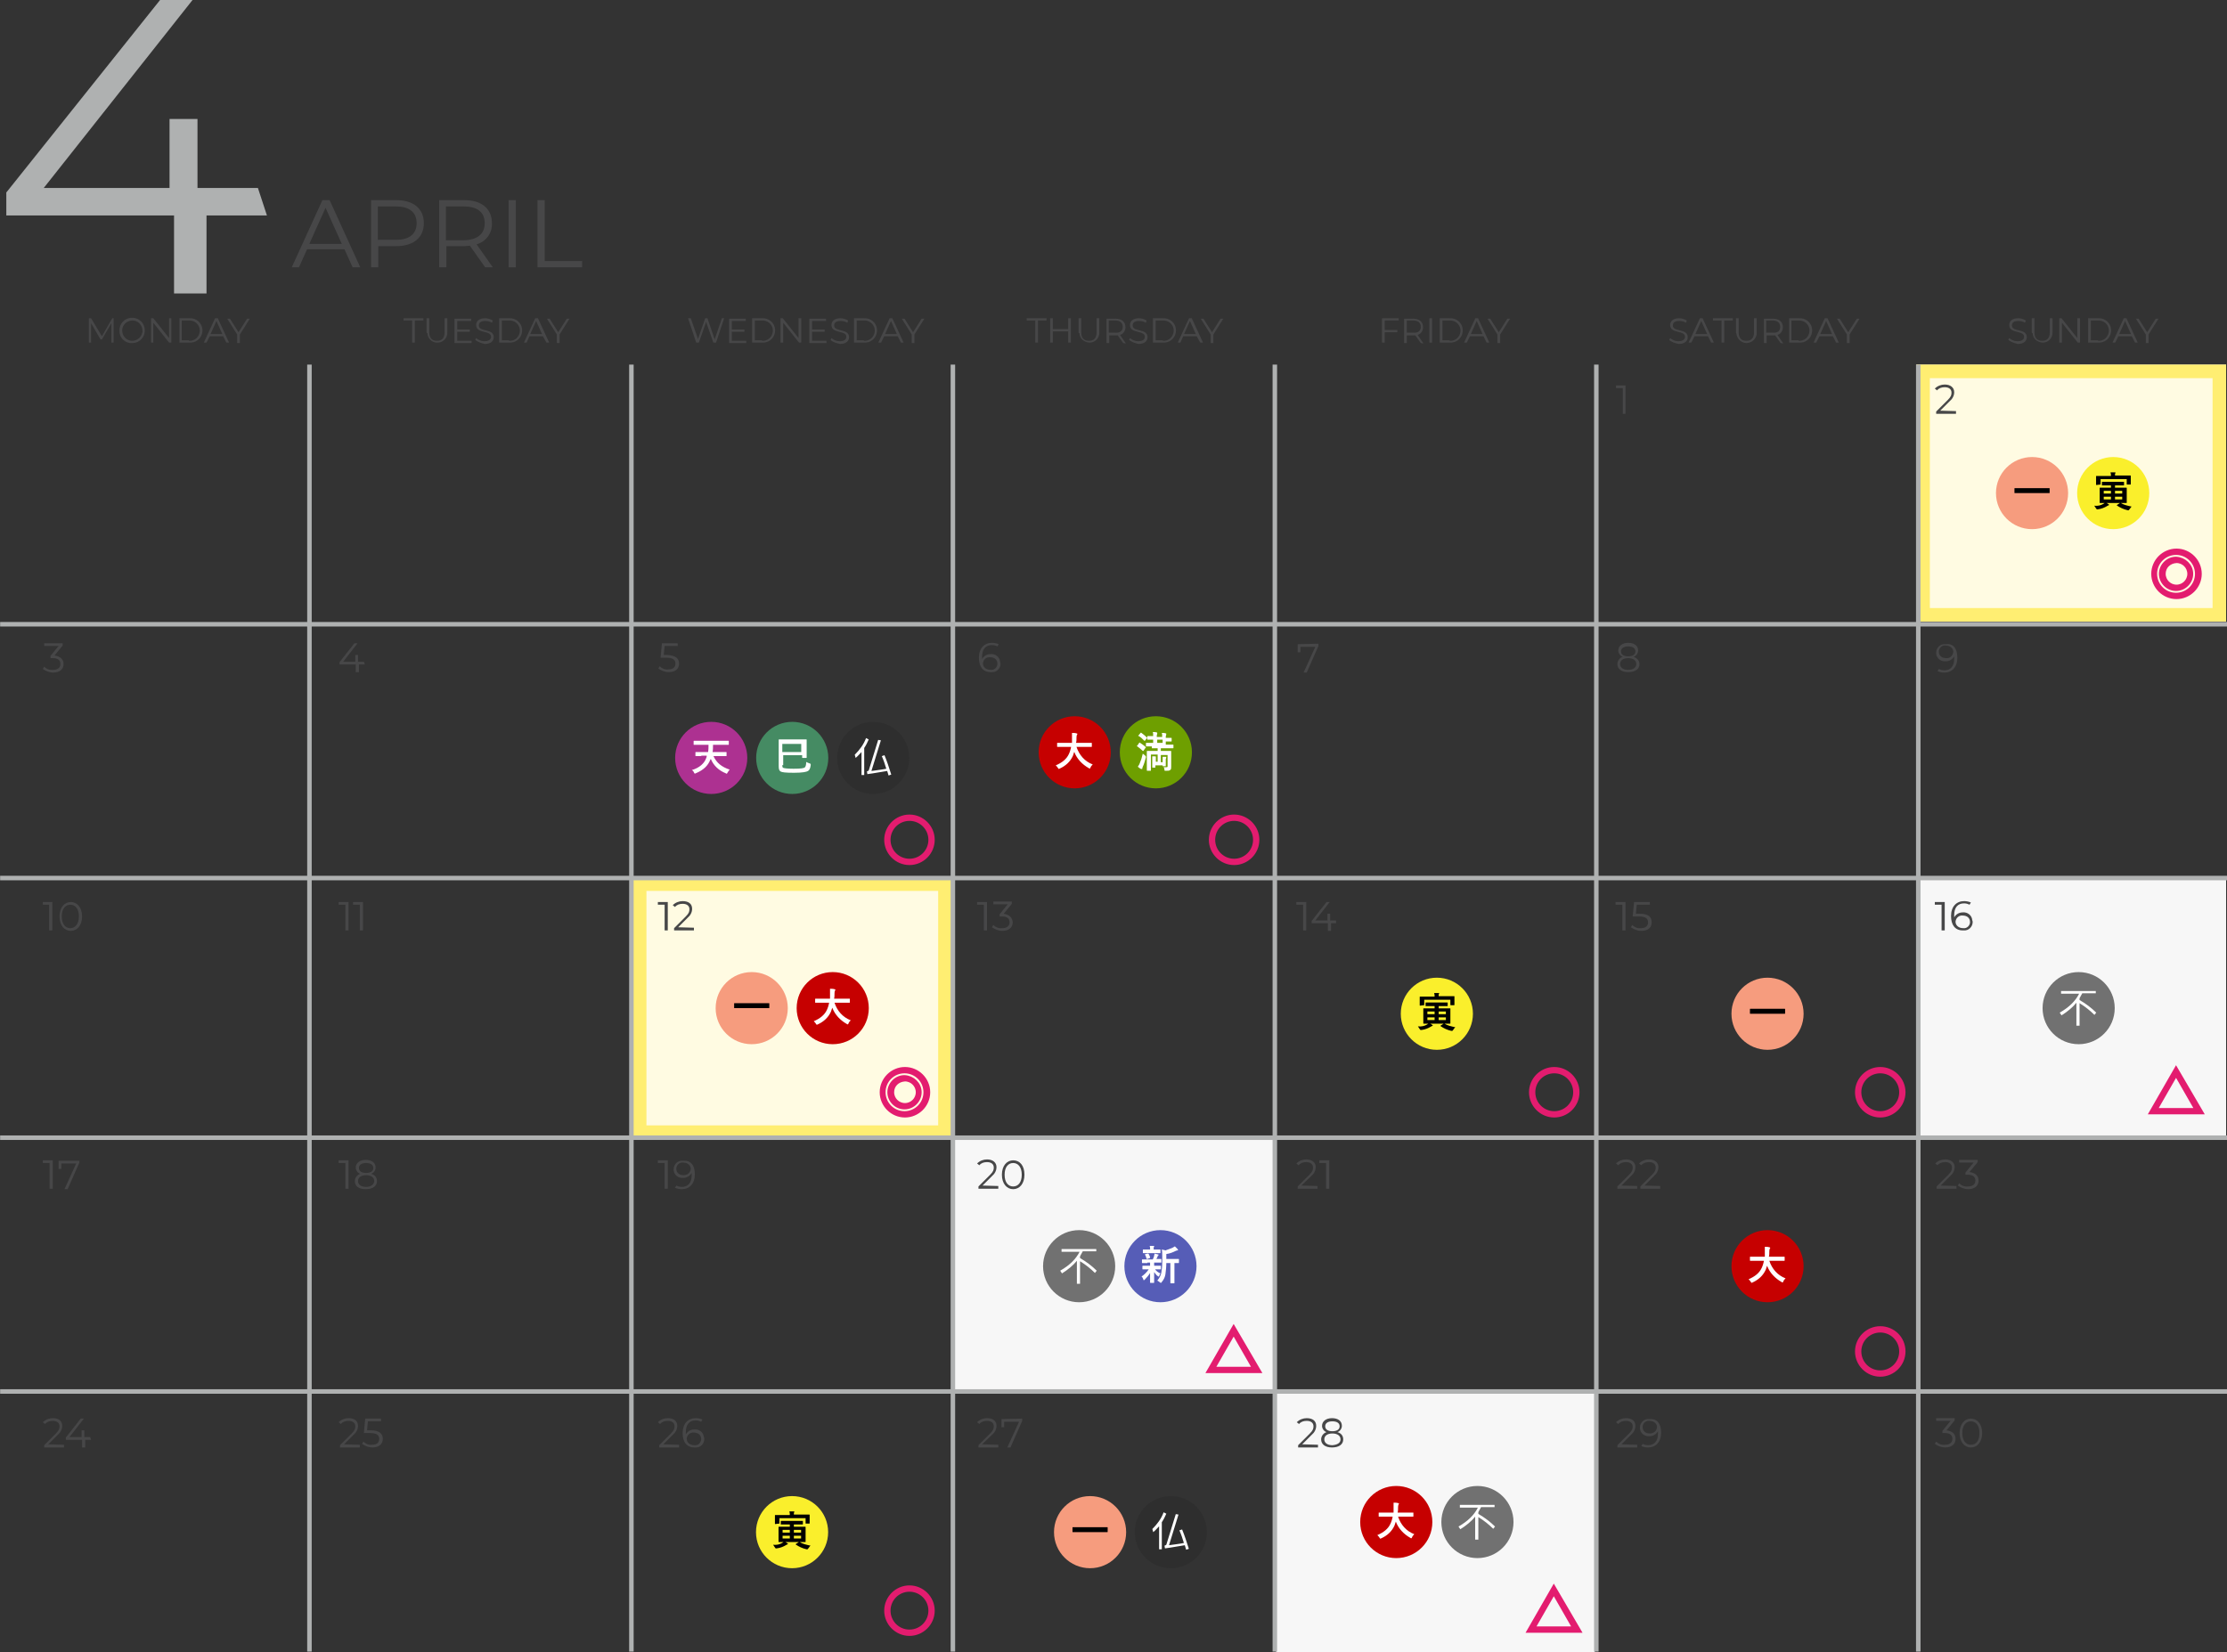 <?xml version="1.0" encoding="utf-8"?>
<!-- Generator: Adobe Illustrator 27.2.0, SVG Export Plug-In . SVG Version: 6.00 Build 0)  -->
<svg version="1.1" id="レイヤー_1" xmlns="http://www.w3.org/2000/svg" xmlns:xlink="http://www.w3.org/1999/xlink" x="0px"
	 y="0px" viewBox="0 0 493.9 366.5" style="enable-background:new 0 0 493.9 366.5;" xml:space="preserve">
<rect x="0" y="0" width="493.9" height="366.5" fill="#333333" stroke="none"/>
<style type="text/css">
	.st0{fill:#AFB1B1;}
	.st1{fill:#FAEF2C;}
	.st2{enable-background:new    ;}
	.st3{fill:#E3266F;}
	.st4{fill:none;stroke:#E31C6F;}
	.st5{fill:#458B63;}
	.st6{fill:#FFFFFF;}
	.st7{fill:#AD3191;}
	.st8{fill:#2E2E2E;}
	.st9{fill:#F7F7F7;}
	.st10{fill:#C60000;}
	.st11{fill:#6E9F00;}
	.st12{fill:#FFFBE2;}
	.st13{fill:#FFEE72;}
	.st14{fill:#F69C7E;}
	.st15{fill:#474748;}
	.st16{fill:#717171;}
	.st17{fill:#565DB7;}
</style>
<g>
	<path id="パス_948_00000062889259581806159910000017704929477881716891_" class="st0" d="M59.2,47.8H45.8v17.3h-7.2V47.8H1.4
		v-5.1L35.5,0h7.2l-33,41.7h27.9V26.4h6.2v15.3h13.4L59.2,47.8z"/>
	<g id="グループ_870" transform="translate(3332.663 2867.087)">
		<circle id="楕円形_17" class="st1" cx="-3014" cy="-2642.2" r="8"/>
		<g class="st2">
			<path d="M-3016.2-2639.8c0.1-0.1,0.3-0.2,0.5-0.3c0.3,0.1,0.6,0.3,0.7,0.4c0.1,0.1,0.1,0.1,0.1,0.1c0,0.1-0.1,0.1-0.1,0.1
				c-0.1,0-0.2,0.1-0.4,0.2c-0.5,0.3-1.2,0.6-2,0.7c-0.1,0-0.2,0-0.2,0c-0.1,0-0.1-0.1-0.2-0.2c-0.1-0.2-0.3-0.4-0.4-0.6
				C-3017.4-2639.3-3016.7-2639.5-3016.2-2639.8z M-3016.9-2644.1C-3016.9-2644-3016.9-2644-3016.9-2644.1l-0.8,0.1
				c-0.1,0-0.1,0-0.1-0.1c0-0.1,0-0.2,0-1v-0.3c0-0.3,0-0.4,0-0.5c0-0.1,0-0.1,0.1-0.1c0.1,0,0.4,0,1.2,0h2c0-0.3,0-0.5-0.1-0.8
				c0.3,0,0.7,0,1,0c0.1,0,0.1,0,0.1,0.1c0,0.1,0,0.1-0.1,0.2c0,0.1,0,0.2,0,0.4h2.2c0.8,0,1.1,0,1.2,0c0.1,0,0.1,0,0.1,0.1
				c0,0.1,0,0.2,0,0.4v0.4c0,0.8,0,0.9,0,1c0,0.1,0,0.1-0.1,0.1h-0.7c-0.1,0-0.1,0-0.1-0.1v-1.1h-5.8V-2644.1z M-3015.2-2643.9
				c-0.8,0-1.1,0-1.2,0c-0.1,0-0.1,0-0.1-0.1v-0.6c0-0.1,0-0.1,0.1-0.1c0.1,0,0.3,0,1.2,0h2.3c0.8,0,1.1,0,1.2,0
				c0.1,0,0.1,0,0.1,0.1v0.6c0,0.1,0,0.1-0.1,0.1c-0.1,0-0.3,0-1.2,0h-0.7v0.5h1.2c0.9,0,1.2,0,1.3,0c0.1,0,0.1,0,0.1,0.1
				c0,0.1,0,0.3,0,0.9v1.4c0,0.6,0,0.8,0,0.9c0,0.1,0,0.1-0.1,0.1c-0.1,0-0.4,0-1.3,0h-3.2c-0.9,0-1.2,0-1.3,0c-0.1,0-0.1,0-0.1-0.1
				c0-0.1,0-0.3,0-0.9v-1.4c0-0.6,0-0.8,0-0.9c0-0.1,0-0.1,0.1-0.1c0.1,0,0.4,0,1.3,0h1.1v-0.5H-3015.2z M-3014.5-2642.1v-0.6h-1.6
				v0.6H-3014.5z M-3014.5-2640.8v-0.6h-1.6v0.6H-3014.5z M-3013.6-2642.7v0.6h1.6v-0.6H-3013.6z M-3012-2641.4h-1.6v0.6h1.6
				V-2641.4z M-3012.5-2640c0.1-0.1,0.1-0.1,0.2,0c0.6,0.4,1.5,0.6,2.4,0.8c-0.2,0.1-0.3,0.4-0.5,0.6c-0.1,0.1-0.1,0.2-0.2,0.2
				c0,0-0.1,0-0.2,0c-0.9-0.2-1.7-0.6-2.3-1c0,0-0.1-0.1-0.1-0.1c0,0,0-0.1,0.1-0.1L-3012.5-2640z"/>
		</g>
	</g>
	<g id="グループ_881" transform="translate(3189.663 2982.087)">
		<circle id="楕円形_17-2" class="st1" cx="-3014" cy="-2642.2" r="8"/>
		<g class="st2">
			<path d="M-3016.2-2639.8c0.1-0.1,0.3-0.2,0.5-0.3c0.3,0.1,0.6,0.3,0.7,0.4c0.1,0.1,0.1,0.1,0.1,0.1c0,0.1-0.1,0.1-0.1,0.1
				c-0.1,0-0.2,0.1-0.4,0.2c-0.5,0.3-1.2,0.6-2,0.7c-0.1,0-0.2,0-0.2,0c-0.1,0-0.1-0.1-0.2-0.2c-0.1-0.2-0.3-0.4-0.4-0.6
				C-3017.4-2639.3-3016.7-2639.5-3016.2-2639.8z M-3016.9-2644.1C-3016.9-2644-3016.9-2644-3016.9-2644.1l-0.8,0.1
				c-0.1,0-0.1,0-0.1-0.1c0-0.1,0-0.2,0-1v-0.3c0-0.3,0-0.4,0-0.5c0-0.1,0-0.1,0.1-0.1c0.1,0,0.4,0,1.2,0h2c0-0.3,0-0.5-0.1-0.8
				c0.3,0,0.7,0,1,0c0.1,0,0.1,0,0.1,0.1c0,0.1,0,0.1-0.1,0.2c0,0.1,0,0.2,0,0.4h2.2c0.8,0,1.1,0,1.2,0c0.1,0,0.1,0,0.1,0.1
				c0,0.1,0,0.2,0,0.4v0.4c0,0.8,0,0.9,0,1c0,0.1,0,0.1-0.1,0.1h-0.7c-0.1,0-0.1,0-0.1-0.1v-1.1h-5.8V-2644.1z M-3015.2-2643.9
				c-0.8,0-1.1,0-1.2,0c-0.1,0-0.1,0-0.1-0.1v-0.6c0-0.1,0-0.1,0.1-0.1c0.1,0,0.3,0,1.2,0h2.3c0.8,0,1.1,0,1.2,0
				c0.1,0,0.1,0,0.1,0.1v0.6c0,0.1,0,0.1-0.1,0.1c-0.1,0-0.3,0-1.2,0h-0.7v0.5h1.2c0.9,0,1.2,0,1.3,0c0.1,0,0.1,0,0.1,0.1
				c0,0.1,0,0.3,0,0.9v1.4c0,0.6,0,0.8,0,0.9c0,0.1,0,0.1-0.1,0.1c-0.1,0-0.4,0-1.3,0h-3.2c-0.9,0-1.2,0-1.3,0c-0.1,0-0.1,0-0.1-0.1
				c0-0.1,0-0.3,0-0.9v-1.4c0-0.6,0-0.8,0-0.9c0-0.1,0-0.1,0.1-0.1c0.1,0,0.4,0,1.3,0h1.1v-0.5H-3015.2z M-3014.5-2642.1v-0.6h-1.6
				v0.6H-3014.5z M-3014.5-2640.8v-0.6h-1.6v0.6H-3014.5z M-3013.6-2642.7v0.6h1.6v-0.6H-3013.6z M-3012-2641.4h-1.6v0.6h1.6
				V-2641.4z M-3012.5-2640c0.1-0.1,0.1-0.1,0.2,0c0.6,0.4,1.5,0.6,2.4,0.8c-0.2,0.1-0.3,0.4-0.5,0.6c-0.1,0.1-0.1,0.2-0.2,0.2
				c0,0-0.1,0-0.2,0c-0.9-0.2-1.7-0.6-2.3-1c0,0-0.1-0.1-0.1-0.1c0,0,0-0.1,0.1-0.1L-3012.5-2640z"/>
		</g>
	</g>
	<g class="st2">
		<path class="st3" d="M206.8,186.3c0,2.8-2.3,5.1-5.1,5.1s-5.1-2.3-5.1-5.1c0-2.8,2.3-5.1,5.1-5.1S206.8,183.5,206.8,186.3z
			 M197,186.3c0,2.6,2.1,4.7,4.7,4.7s4.7-2.1,4.7-4.7c0-2.6-2.1-4.7-4.7-4.7S197,183.7,197,186.3z"/>
	</g>
	<g class="st2">
		<path class="st4" d="M206.8,186.3c0,2.8-2.3,5.1-5.1,5.1s-5.1-2.3-5.1-5.1c0-2.8,2.3-5.1,5.1-5.1S206.8,183.5,206.8,186.3z
			 M197,186.3c0,2.6,2.1,4.7,4.7,4.7s4.7-2.1,4.7-4.7c0-2.6-2.1-4.7-4.7-4.7S197,183.7,197,186.3z"/>
	</g>
	<g class="st2">
		<path class="st3" d="M278.8,186.3c0,2.8-2.3,5.1-5.1,5.1s-5.1-2.3-5.1-5.1c0-2.8,2.3-5.1,5.1-5.1S278.8,183.5,278.8,186.3z
			 M269,186.3c0,2.6,2.1,4.7,4.7,4.7s4.7-2.1,4.7-4.7c0-2.6-2.1-4.7-4.7-4.7S269,183.7,269,186.3z"/>
	</g>
	<g class="st2">
		<path class="st4" d="M278.8,186.3c0,2.8-2.3,5.1-5.1,5.1s-5.1-2.3-5.1-5.1c0-2.8,2.3-5.1,5.1-5.1S278.8,183.5,278.8,186.3z
			 M269,186.3c0,2.6,2.1,4.7,4.7,4.7s4.7-2.1,4.7-4.7c0-2.6-2.1-4.7-4.7-4.7S269,183.7,269,186.3z"/>
	</g>
	<g class="st2">
		<path class="st3" d="M349.8,242.3c0,2.8-2.3,5.1-5.1,5.1s-5.1-2.3-5.1-5.1c0-2.8,2.3-5.1,5.1-5.1S349.8,239.5,349.8,242.3z
			 M340,242.3c0,2.6,2.1,4.7,4.7,4.7s4.7-2.1,4.7-4.7c0-2.6-2.1-4.7-4.7-4.7S340,239.7,340,242.3z"/>
	</g>
	<g class="st2">
		<path class="st4" d="M349.8,242.3c0,2.8-2.3,5.1-5.1,5.1s-5.1-2.3-5.1-5.1c0-2.8,2.3-5.1,5.1-5.1S349.8,239.5,349.8,242.3z
			 M340,242.3c0,2.6,2.1,4.7,4.7,4.7s4.7-2.1,4.7-4.7c0-2.6-2.1-4.7-4.7-4.7S340,239.7,340,242.3z"/>
	</g>
	<g class="st2">
		<path class="st3" d="M206.8,357.3c0,2.8-2.3,5.1-5.1,5.1s-5.1-2.3-5.1-5.1c0-2.8,2.3-5.1,5.1-5.1S206.8,354.5,206.8,357.3z
			 M197,357.3c0,2.6,2.1,4.7,4.7,4.7s4.7-2.1,4.7-4.7c0-2.6-2.1-4.7-4.7-4.7S197,354.7,197,357.3z"/>
	</g>
	<g class="st2">
		<path class="st4" d="M206.8,357.3c0,2.8-2.3,5.1-5.1,5.1s-5.1-2.3-5.1-5.1c0-2.8,2.3-5.1,5.1-5.1S206.8,354.5,206.8,357.3z
			 M197,357.3c0,2.6,2.1,4.7,4.7,4.7s4.7-2.1,4.7-4.7c0-2.6-2.1-4.7-4.7-4.7S197,354.7,197,357.3z"/>
	</g>
	<g class="st2">
		<path class="st3" d="M422.1,242.3c0,2.8-2.3,5.1-5.1,5.1s-5.1-2.3-5.1-5.1c0-2.8,2.3-5.1,5.1-5.1S422.1,239.5,422.1,242.3z
			 M412.3,242.3c0,2.6,2.1,4.7,4.7,4.7s4.7-2.1,4.7-4.7c0-2.6-2.1-4.7-4.7-4.7S412.3,239.7,412.3,242.3z"/>
	</g>
	<g class="st2">
		<path class="st4" d="M422.1,242.3c0,2.8-2.3,5.1-5.1,5.1s-5.1-2.3-5.1-5.1c0-2.8,2.3-5.1,5.1-5.1S422.1,239.5,422.1,242.3z
			 M412.3,242.3c0,2.6,2.1,4.7,4.7,4.7s4.7-2.1,4.7-4.7c0-2.6-2.1-4.7-4.7-4.7S412.3,239.7,412.3,242.3z"/>
	</g>
	<g class="st2">
		<path class="st3" d="M422.1,299.8c0,2.8-2.3,5.1-5.1,5.1s-5.1-2.3-5.1-5.1c0-2.8,2.3-5.1,5.1-5.1S422.1,296.9,422.1,299.8z
			 M412.3,299.8c0,2.6,2.1,4.7,4.7,4.7s4.7-2.1,4.7-4.7c0-2.6-2.1-4.7-4.7-4.7S412.3,297.2,412.3,299.8z"/>
	</g>
	<g class="st2">
		<path class="st4" d="M422.1,299.8c0,2.8-2.3,5.1-5.1,5.1s-5.1-2.3-5.1-5.1c0-2.8,2.3-5.1,5.1-5.1S422.1,296.9,422.1,299.8z
			 M412.3,299.8c0,2.6,2.1,4.7,4.7,4.7s4.7-2.1,4.7-4.7c0-2.6-2.1-4.7-4.7-4.7S412.3,297.2,412.3,299.8z"/>
	</g>
	<g id="グループ_863" transform="translate(3189.698 2810.331)">
		<circle id="楕円形_17-3" class="st5" cx="-3014" cy="-2642.2" r="8"/>
		<g class="st2">
			<path class="st6" d="M-3016.2-2640.6c0,0.3,0,0.5,0.2,0.6c0.2,0.1,0.9,0.2,2.3,0.2c1.6,0,2.3-0.1,2.5-0.3
				c0.2-0.2,0.3-0.6,0.3-1.2c0.2,0.1,0.4,0.2,0.7,0.3c0.3,0.1,0.3,0.1,0.3,0.4c-0.1,0.8-0.3,1.1-0.6,1.3c-0.3,0.2-1.2,0.4-3.1,0.4
				c-1.9,0-2.7-0.1-3-0.3c-0.3-0.2-0.4-0.5-0.4-1.2v-4.8c0-0.6,0-0.9,0-1c0-0.1,0-0.1,0.1-0.1c0.1,0,0.4,0,1.3,0h3.4
				c0.9,0,1.2,0,1.3,0c0.1,0,0.1,0,0.1,0.1c0,0.1,0,0.3,0,1v2c0,0.6,0,0.9,0,0.9c0,0.1,0,0.1-0.1,0.1h-0.8c-0.1,0-0.1,0-0.1-0.1
				v-0.5h-4.2V-2640.6z M-3016.2-2645.3v1.8h4.2v-1.8H-3016.2z"/>
		</g>
	</g>
	<g id="グループ_864" transform="translate(3171.732 2810.331)">
		<circle id="楕円形_17-4" class="st7" cx="-3014" cy="-2642.2" r="8"/>
		<g class="st2">
			<path class="st6" d="M-3016.2-2642.6c-0.9,0-1.2,0-1.2,0c-0.1,0-0.1,0-0.1-0.1v-0.7c0-0.1,0-0.1,0.1-0.1c0.1,0,0.3,0,1.2,0h1.5
				c0.1-0.5,0.1-1,0.1-1.6h-2c-0.8,0-1.1,0-1.2,0c-0.1,0-0.1,0-0.1-0.1v-0.7c0-0.1,0-0.1,0.1-0.1c0.1,0,0.3,0,1.2,0h5.2
				c0.8,0,1.1,0,1.2,0c0.1,0,0.1,0,0.1,0.1v0.7c0,0.1,0,0.1-0.1,0.1c-0.1,0-0.3,0-1.2,0h-2.2c0,0.6,0,1.1-0.1,1.6h1.8
				c0.9,0,1.2,0,1.2,0c0.1,0,0.1,0,0.1,0.1v0.7c0,0.1,0,0.1-0.1,0.1c-0.1,0-0.3,0-1.2,0h-1.6c0.7,1.5,1.8,2.4,3.6,3
				c-0.2,0.2-0.3,0.4-0.5,0.7c-0.1,0.2-0.1,0.2-0.2,0.2c0,0-0.1,0-0.2-0.1c-1.5-0.6-2.7-1.7-3.3-3.2c0,0.1,0,0.1-0.1,0.2
				c-0.5,1.3-1.5,2.3-3.2,3c-0.1,0-0.2,0.1-0.2,0.1c-0.1,0-0.1-0.1-0.2-0.2c-0.1-0.3-0.3-0.5-0.5-0.6c1.7-0.5,2.8-1.5,3.2-2.7
				c0.1-0.2,0.1-0.3,0.1-0.5H-3016.2z"/>
		</g>
	</g>
	<g id="グループ_865" transform="translate(3207.663 2810.331)">
		<circle id="楕円形_17-5" class="st8" cx="-3014" cy="-2642.2" r="8"/>
		<g class="st2">
			<path class="st6" d="M-3015-2646.3c-0.3,0.7-0.6,1.3-1,1.9v6h-0.6v-5.1c-0.4,0.4-0.8,0.9-1.3,1.3l-0.2-0.7c1.1-1.1,2-2.3,2.5-3.7
				L-3015-2646.3z M-3010-2638.5l-0.6,0.2c-0.1-0.3-0.2-0.7-0.3-1c-1.4,0.2-2.8,0.5-4.4,0.7l-0.1-0.6c0.2-0.1,0.3-0.1,0.4-0.2
				l2.1-6.8l0.6,0.1l-2.1,6.8c1.3-0.2,2.4-0.3,3.3-0.5c-0.3-1-0.6-1.9-1-2.8l0.6-0.2C-3011-2641.6-3010.5-2640.1-3010-2638.5z"/>
		</g>
	</g>
	
		<rect id="長方形_625_00000031929106144745702530000008828761241585788058_" x="283" y="308.6" class="st9" width="70.7" height="57.9"/>
	<g id="グループ_883" transform="translate(3273.663 2982.087)">
		<circle id="楕円形_17-6" class="st8" cx="-3014" cy="-2642.2" r="8"/>
		<g class="st2">
			<path class="st6" d="M-3015-2646.3c-0.3,0.7-0.6,1.3-1,1.9v6h-0.6v-5.1c-0.4,0.4-0.8,0.9-1.3,1.3l-0.2-0.7c1.1-1.1,2-2.3,2.5-3.7
				L-3015-2646.3z M-3010-2638.5l-0.6,0.2c-0.1-0.3-0.2-0.7-0.3-1c-1.4,0.2-2.8,0.5-4.4,0.7l-0.1-0.6c0.2-0.1,0.3-0.1,0.4-0.2
				l2.1-6.8l0.6,0.1l-2.1,6.8c1.3-0.2,2.4-0.3,3.3-0.5c-0.3-1-0.6-1.9-1-2.8l0.6-0.2C-3011-2641.6-3010.5-2640.1-3010-2638.5z"/>
		</g>
	</g>
	<g id="グループ_866" transform="translate(3252.346 2809.087)">
		<circle id="楕円形_17-7" class="st10" cx="-3014" cy="-2642.2" r="8"/>
		<g class="st2">
			<path class="st6" d="M-3016.7-2643.4c-0.8,0-1.1,0-1.1,0c-0.1,0-0.1,0-0.1-0.1v-0.7c0-0.1,0-0.1,0.1-0.1c0.1,0,0.3,0,1.1,0h2.1
				c0-0.4,0-0.8,0-1.2c0-0.4,0-0.8,0-1c0.3,0,0.7,0,1,0.1c0.1,0,0.2,0.1,0.2,0.1c0,0.1,0,0.1-0.1,0.2c0,0.1-0.1,0.2-0.1,0.6
				c0,0.4,0,0.9-0.1,1.2h2.3c0.8,0,1.1,0,1.1,0c0.1,0,0.1,0,0.1,0.1v0.7c0,0.1,0,0.1-0.1,0.1c-0.1,0-0.3,0-1.1,0h-2.2
				c0.6,1.8,1.8,3.2,3.6,3.9c-0.2,0.2-0.4,0.4-0.5,0.7c-0.1,0.2-0.1,0.2-0.2,0.2c0,0-0.1,0-0.2-0.1c-1.4-0.8-2.6-2-3.2-3.6
				c-0.1,0.3-0.2,0.6-0.3,0.9c-0.6,1.3-1.6,2.2-2.9,2.8c-0.1,0-0.2,0.1-0.2,0.1c-0.1,0-0.1-0.1-0.2-0.2c-0.1-0.2-0.3-0.4-0.5-0.6
				c1.4-0.6,2.4-1.4,2.9-2.5c0.2-0.4,0.4-1,0.5-1.6H-3016.7z"/>
		</g>
	</g>
	<g id="グループ_880" transform="translate(3406 2923.087)">
		<circle id="楕円形_17-8" class="st10" cx="-3014" cy="-2642.2" r="8"/>
		<g class="st2">
			<path class="st6" d="M-3016.7-2643.4c-0.8,0-1.1,0-1.1,0c-0.1,0-0.1,0-0.1-0.1v-0.7c0-0.1,0-0.1,0.1-0.1c0.1,0,0.3,0,1.1,0h2.1
				c0-0.4,0-0.8,0-1.2c0-0.4,0-0.8,0-1c0.3,0,0.7,0,1,0.1c0.1,0,0.2,0.1,0.2,0.1c0,0.1,0,0.1-0.1,0.2c0,0.1-0.1,0.2-0.1,0.6
				c0,0.4,0,0.9-0.1,1.2h2.3c0.8,0,1.1,0,1.1,0c0.1,0,0.1,0,0.1,0.1v0.7c0,0.1,0,0.1-0.1,0.1c-0.1,0-0.3,0-1.1,0h-2.2
				c0.6,1.8,1.8,3.2,3.6,3.9c-0.2,0.2-0.4,0.4-0.5,0.7c-0.1,0.2-0.1,0.2-0.2,0.2c0,0-0.1,0-0.2-0.1c-1.4-0.8-2.6-2-3.2-3.6
				c-0.1,0.3-0.2,0.6-0.3,0.9c-0.6,1.3-1.6,2.2-2.9,2.8c-0.1,0-0.2,0.1-0.2,0.1c-0.1,0-0.1-0.1-0.2-0.2c-0.1-0.2-0.3-0.4-0.5-0.6
				c1.4-0.6,2.4-1.4,2.9-2.5c0.2-0.4,0.4-1,0.5-1.6H-3016.7z"/>
		</g>
	</g>
	<g id="グループ_885" transform="translate(3323.663 2979.843)">
		<circle id="楕円形_17-9" class="st10" cx="-3014" cy="-2642.2" r="8"/>
		<g class="st2">
			<path class="st6" d="M-3016.7-2643.4c-0.8,0-1.1,0-1.1,0c-0.1,0-0.1,0-0.1-0.1v-0.7c0-0.1,0-0.1,0.1-0.1c0.1,0,0.3,0,1.1,0h2.1
				c0-0.4,0-0.8,0-1.2c0-0.4,0-0.8,0-1c0.3,0,0.7,0,1,0.1c0.1,0,0.2,0.1,0.2,0.1c0,0.1,0,0.1-0.1,0.2c0,0.1-0.1,0.2-0.1,0.6
				c0,0.4,0,0.9-0.1,1.2h2.3c0.8,0,1.1,0,1.1,0c0.1,0,0.1,0,0.1,0.1v0.7c0,0.1,0,0.1-0.1,0.1c-0.1,0-0.3,0-1.1,0h-2.2
				c0.6,1.8,1.8,3.2,3.6,3.9c-0.2,0.2-0.4,0.4-0.5,0.7c-0.1,0.2-0.1,0.2-0.2,0.2c0,0-0.1,0-0.2-0.1c-1.4-0.8-2.6-2-3.2-3.6
				c-0.1,0.3-0.2,0.6-0.3,0.9c-0.6,1.3-1.6,2.2-2.9,2.8c-0.1,0-0.2,0.1-0.2,0.1c-0.1,0-0.1-0.1-0.2-0.2c-0.1-0.2-0.3-0.4-0.5-0.6
				c1.4-0.6,2.4-1.4,2.9-2.5c0.2-0.4,0.4-1,0.5-1.6H-3016.7z"/>
		</g>
	</g>
	<g id="グループ_867" transform="translate(3270.346 2809.087)">
		<circle id="楕円形_17-10" class="st11" cx="-3014" cy="-2642.2" r="8"/>
		<g class="st2">
			<path class="st6" d="M-3017.7-2644.3c0.1-0.1,0.1-0.1,0.2,0c0.4,0.3,0.8,0.5,1.2,0.9c0,0,0.1,0.1,0.1,0.1c0,0,0,0.1-0.1,0.1
				l-0.4,0.6c0,0.1-0.1,0.1-0.1,0.1s0,0-0.1,0c-0.4-0.4-0.8-0.7-1.2-1c0,0-0.1,0-0.1-0.1c0,0,0-0.1,0.1-0.1L-3017.7-2644.3z
				 M-3016.4-2641.5c0.2,0.2,0.2,0.2,0.2,0.4c-0.2,0.7-0.4,1.5-0.7,2.1c-0.1,0.2-0.1,0.3-0.1,0.4c0,0.1,0,0.1-0.1,0.1
				c0,0-0.1,0-0.2,0c-0.2-0.1-0.5-0.3-0.7-0.5c0.1-0.2,0.3-0.4,0.4-0.7c0.3-0.7,0.5-1.3,0.7-2.2
				C-3016.8-2641.8-3016.6-2641.7-3016.4-2641.5z M-3017.4-2646.5c0.1-0.1,0.1-0.1,0.2,0c0.4,0.3,0.8,0.6,1.2,1
				c0.1,0.1,0.1,0.1,0,0.2l-0.4,0.5c-0.1,0.1-0.1,0.1-0.2,0c-0.4-0.4-0.8-0.8-1.2-1c0,0-0.1,0-0.1-0.1c0,0,0-0.1,0.1-0.1
				L-3017.4-2646.5z M-3014.9-2643.5c-0.9,0-1.2,0-1.2,0c-0.1,0-0.1,0-0.1-0.1v-0.6c0-0.1,0-0.1,0.1-0.1c0.1,0,0.4,0,1.2,0h0.3v-0.7
				c-0.8,0-1.1,0-1.2,0c-0.1,0-0.1,0-0.1-0.1v-0.6c0-0.1,0-0.1,0.1-0.1c0.1,0,0.3,0,1.2,0v-0.1c0-0.4,0-0.6-0.1-0.8
				c0.3,0,0.6,0,0.9,0.1c0.1,0,0.1,0,0.1,0.1c0,0.1,0,0.1,0,0.2c0,0.1-0.1,0.2-0.1,0.5v0.2h1.2v-0.1c0-0.4,0-0.6-0.1-0.8
				c0.3,0,0.6,0,0.9,0.1c0.1,0,0.1,0,0.1,0.1c0,0.1,0,0.1,0,0.2c0,0.1-0.1,0.2-0.1,0.5v0.2h0c0.9,0,1.2,0,1.2,0c0.1,0,0.1,0,0.1,0.1
				v0.6c0,0.1,0,0.1-0.1,0.1c-0.1,0-0.4,0-1.2,0h0v0.7h0.4c0.9,0,1.2,0,1.2,0c0.1,0,0.1,0,0.1,0.1v0.6c0,0.1,0,0.1-0.1,0.1
				c0,0-0.4,0-1.2,0h-1.5v0.6h1c0.9,0,1.2,0,1.2,0c0.1,0,0.1,0,0.1,0.1c0,0.1,0,0.4,0,1.2v1c0,0.4,0,0.9,0,1.2c0,0.3,0,0.6-0.2,0.7
				c-0.2,0.2-0.4,0.2-1,0.2c-0.3,0-0.3,0-0.3-0.3c0-0.2-0.1-0.4-0.2-0.5c0.3,0,0.5,0,0.7,0c0.2,0,0.2-0.1,0.2-0.2v-2.5h-1.5v1.6h0.4
				v-0.5c0-0.3,0-0.5,0-0.7c0.2,0,0.5,0,0.7,0c0.1,0,0.1,0,0.1,0.1c0,0,0,0.1,0,0.1c0,0.1-0.1,0.2-0.1,0.4v0.8c0,0.4,0,0.5,0,0.6
				c0,0.1,0,0.1-0.1,0.1h-0.5c-0.1,0-0.1,0-0.1-0.1v-0.1h-1.6v0.4c0,0.1,0,0.1-0.1,0.1h-0.5c-0.1,0-0.1,0-0.1-0.1c0-0.1,0-0.2,0-0.7
				v-1c0-0.3,0-0.5,0-0.7c0.2,0,0.5,0,0.7,0c0.1,0,0.1,0.1,0.1,0.1c0,0,0,0.1,0,0.1c0,0.1,0,0.2,0,0.4v0.6h0.4v-1.6h-1.5v2.5
				c0,0.6,0,0.9,0,1c0,0.1,0,0.1-0.1,0.1h-0.7c-0.1,0-0.1,0-0.1-0.1c0-0.1,0-0.3,0-1v-2.1c0-0.8,0-1,0-1.1c0-0.1,0-0.1,0.1-0.1
				c0.1,0,0.4,0,1.3,0h1v-0.6H-3014.9z M-3012.5-2644.3v-0.7h-1.2v0.7H-3012.5z"/>
		</g>
	</g>
	<g id="長方形_623" transform="translate(1087 7482.087)">
		<rect x="-662" y="-7401.2" class="st12" width="68.7" height="57"/>
		<path class="st13" d="M-593.3-7344.2H-662v-57h68.7V-7344.2z M-659-7347.2h62.7v-51H-659V-7347.2z"/>
	</g>
	<g id="長方形_624" transform="translate(802.366 7595.844)">
		<rect x="-662" y="-7401.2" class="st12" width="70.7" height="58"/>
		<path class="st13" d="M-591.3-7343.2H-662v-58h70.7V-7343.2z M-659-7346.2h64.7v-52H-659V-7346.2z"/>
	</g>
	<rect id="長方形_625" x="211" y="251.9" class="st9" width="71.5" height="57"/>
	<rect id="長方形_626" x="425" y="194.9" class="st9" width="68.7" height="57"/>
	<g class="st2">
		<path class="st3" d="M487.8,127.3c0,2.8-2.3,5.1-5.1,5.1s-5.1-2.3-5.1-5.1c0-2.8,2.3-5.1,5.1-5.1S487.8,124.5,487.8,127.3z
			 M477.9,127.3c0,2.6,2.1,4.7,4.7,4.7s4.7-2.1,4.7-4.7c0-2.6-2.1-4.7-4.7-4.7S477.9,124.7,477.9,127.3z M485.9,127.3
			c0,1.8-1.5,3.3-3.3,3.3c-1.8,0-3.3-1.5-3.3-3.3s1.5-3.3,3.3-3.3C484.4,124.1,485.9,125.5,485.9,127.3z M479.8,127.3
			c0,1.6,1.3,2.9,2.9,2.9c1.6,0,2.9-1.3,2.9-2.9s-1.3-2.9-2.9-2.9C481,124.5,479.8,125.7,479.8,127.3z"/>
	</g>
	<g class="st2">
		<path class="st4" d="M487.8,127.3c0,2.8-2.3,5.1-5.1,5.1s-5.1-2.3-5.1-5.1c0-2.8,2.3-5.1,5.1-5.1S487.8,124.5,487.8,127.3z
			 M477.9,127.3c0,2.6,2.1,4.7,4.7,4.7s4.7-2.1,4.7-4.7c0-2.6-2.1-4.7-4.7-4.7S477.9,124.7,477.9,127.3z M485.9,127.3
			c0,1.8-1.5,3.3-3.3,3.3c-1.8,0-3.3-1.5-3.3-3.3s1.5-3.3,3.3-3.3C484.4,124.1,485.9,125.5,485.9,127.3z M479.8,127.3
			c0,1.6,1.3,2.9,2.9,2.9c1.6,0,2.9-1.3,2.9-2.9s-1.3-2.9-2.9-2.9C481,124.5,479.8,125.7,479.8,127.3z"/>
	</g>
	<g id="グループ_871" transform="translate(3464.663 2751.587)">
		<circle id="楕円形_17-11" class="st14" cx="-3014" cy="-2642.2" r="8"/>
		<g class="st2">
			<path d="M-3016.7-2642.2c-0.8,0-1.1,0-1.1,0c-0.1,0-0.1,0-0.1-0.1v-0.9c0-0.1,0-0.1,0.1-0.1c0.1,0,0.3,0,1.1,0h5.4
				c0.8,0,1.1,0,1.1,0c0.1,0,0.1,0,0.1,0.1v0.9c0,0.1,0,0.1-0.1,0.1c-0.1,0-0.3,0-1.1,0H-3016.7z"/>
		</g>
	</g>
	<g id="グループ_872" transform="translate(3482.663 2751.587)">
		<circle id="楕円形_17-12" class="st1" cx="-3014" cy="-2642.2" r="8"/>
		<g class="st2">
			<path d="M-3016.2-2639.8c0.1-0.1,0.3-0.2,0.5-0.3c0.3,0.1,0.6,0.3,0.7,0.4c0.1,0.1,0.1,0.1,0.1,0.1c0,0.1-0.1,0.1-0.1,0.1
				c-0.1,0-0.2,0.1-0.4,0.2c-0.5,0.3-1.2,0.6-2,0.7c-0.1,0-0.2,0-0.2,0c-0.1,0-0.1-0.1-0.2-0.2c-0.1-0.2-0.3-0.4-0.4-0.6
				C-3017.4-2639.3-3016.7-2639.5-3016.2-2639.8z M-3016.9-2644.1C-3016.9-2644-3016.9-2644-3016.9-2644.1l-0.8,0.1
				c-0.1,0-0.1,0-0.1-0.1c0-0.1,0-0.2,0-1v-0.3c0-0.3,0-0.4,0-0.5c0-0.1,0-0.1,0.1-0.1c0.1,0,0.4,0,1.2,0h2c0-0.3,0-0.5-0.1-0.8
				c0.3,0,0.7,0,1,0c0.1,0,0.1,0,0.1,0.1c0,0.1,0,0.1-0.1,0.2c0,0.1,0,0.2,0,0.4h2.2c0.8,0,1.1,0,1.2,0c0.1,0,0.1,0,0.1,0.1
				c0,0.1,0,0.2,0,0.4v0.4c0,0.8,0,0.9,0,1c0,0.1,0,0.1-0.1,0.1h-0.7c-0.1,0-0.1,0-0.1-0.1v-1.1h-5.8V-2644.1z M-3015.2-2643.9
				c-0.8,0-1.1,0-1.2,0c-0.1,0-0.1,0-0.1-0.1v-0.6c0-0.1,0-0.1,0.1-0.1c0.1,0,0.3,0,1.2,0h2.3c0.8,0,1.1,0,1.2,0
				c0.1,0,0.1,0,0.1,0.1v0.6c0,0.1,0,0.1-0.1,0.1c-0.1,0-0.3,0-1.2,0h-0.7v0.5h1.2c0.9,0,1.2,0,1.3,0c0.1,0,0.1,0,0.1,0.1
				c0,0.1,0,0.3,0,0.9v1.4c0,0.6,0,0.8,0,0.9c0,0.1,0,0.1-0.1,0.1c-0.1,0-0.4,0-1.3,0h-3.2c-0.9,0-1.2,0-1.3,0c-0.1,0-0.1,0-0.1-0.1
				c0-0.1,0-0.3,0-0.9v-1.4c0-0.6,0-0.8,0-0.9c0-0.1,0-0.1,0.1-0.1c0.1,0,0.4,0,1.3,0h1.1v-0.5H-3015.2z M-3014.5-2642.1v-0.6h-1.6
				v0.6H-3014.5z M-3014.5-2640.8v-0.6h-1.6v0.6H-3014.5z M-3013.6-2642.7v0.6h1.6v-0.6H-3013.6z M-3012-2641.4h-1.6v0.6h1.6
				V-2641.4z M-3012.5-2640c0.1-0.1,0.1-0.1,0.2,0c0.6,0.4,1.5,0.6,2.4,0.8c-0.2,0.1-0.3,0.4-0.5,0.6c-0.1,0.1-0.1,0.2-0.2,0.2
				c0,0-0.1,0-0.2,0c-0.9-0.2-1.7-0.6-2.3-1c0,0-0.1-0.1-0.1-0.1c0,0,0-0.1,0.1-0.1L-3012.5-2640z"/>
		</g>
	</g>
	<path id="パス_892" class="st15" d="M76.4,55.3h-8.3l-1.8,4h-1.6l6.8-14.9h1.6l6.8,14.9h-1.7L76.4,55.3z M75.8,54.1l-3.6-8
		l-3.6,8H75.8z"/>
	<path id="パス_893" class="st15" d="M94,49.5c0,3.2-2.3,5.1-6.1,5.1h-4v4.7h-1.6V44.4h5.6C91.7,44.4,94,46.3,94,49.5 M92.4,49.5
		c0-2.4-1.6-3.7-4.6-3.7h-4v7.4h4C90.8,53.2,92.4,51.9,92.4,49.5"/>
	<path id="パス_894" class="st15" d="M107.6,59.3l-3.4-4.8c-0.4,0-0.8,0.1-1.2,0.1h-4v4.7h-1.6V44.4h5.6c3.8,0,6.1,1.9,6.1,5.1
		c0.1,2.2-1.3,4.1-3.4,4.7l3.6,5.1L107.6,59.3z M107.5,49.5c0-2.4-1.6-3.7-4.6-3.7h-4v7.5h4C105.9,53.2,107.5,51.9,107.5,49.5"/>
	<rect id="長方形_586" x="112.8" y="44.4" class="st15" width="1.6" height="14.9"/>
	<path id="パス_895" class="st15" d="M119.2,44.4h1.6v13.5h8.3v1.4h-9.9L119.2,44.4L119.2,44.4z"/>
	<path id="パス_896" class="st15" d="M25.2,70.6V76h-0.5v-4.3l-2.1,3.6h-0.3l-2.1-3.6V76h-0.5v-5.4h0.5l2.4,4l2.3-4H25.2z"/>
	<path id="パス_897" class="st15" d="M26.5,73.4c-0.1-1.6,1.2-2.9,2.7-2.9c1.6-0.1,2.9,1.2,2.9,2.7c0.1,1.6-1.2,2.9-2.7,2.9h-0.1
		c-1.5,0.1-2.8-1.1-2.8-2.6C26.5,73.5,26.5,73.4,26.5,73.4 M31.6,73.4c0-1.3-1-2.3-2.2-2.3c-1.3,0-2.3,1-2.3,2.2
		c0,1.3,1,2.3,2.2,2.3l0,0c1.2,0,2.2-0.9,2.3-2.1C31.6,73.4,31.6,73.4,31.6,73.4"/>
	<path id="パス_898" class="st15" d="M38,70.6V76h-0.5L34,71.6V76h-0.5v-5.4H34l3.5,4.4v-4.4H38z"/>
	<path id="パス_899" class="st15" d="M39.8,70.6H42c1.5-0.1,2.8,1,2.9,2.5c0.1,1.5-1,2.8-2.5,2.9c-0.1,0-0.3,0-0.4,0h-2.2V70.6z
		 M41.9,75.6c1.2,0.1,2.3-0.8,2.4-2.1c0.1-1.2-0.8-2.3-2.1-2.4c-0.1,0-0.2,0-0.3,0h-1.6v4.4h1.6V75.6z"/>
	<path id="パス_900" class="st15" d="M49.5,74.6h-3L45.8,76h-0.6l2.5-5.4h0.6l2.5,5.4h-0.6L49.5,74.6z M49.3,74.1L48,71.2
		l-1.3,2.9H49.3z"/>
	<path id="パス_901" class="st15" d="M53.2,74.2v1.9h-0.6v-1.9l-2.2-3.5H51l1.9,3l1.9-3h0.6L53.2,74.2z"/>
	<path id="パス_902" class="st15" d="M91.4,71.1h-1.9v-0.5h4.4v0.5H92V76h-0.6V71.1z"/>
	<path id="パス_903" class="st15" d="M94.6,73.7v-3.1h0.6v3.1c0,1.3,0.6,1.9,1.7,1.9s1.7-0.6,1.7-1.9v-3.1h0.6v3.1
		c0.1,1.2-0.9,2.3-2.1,2.3c-1.2,0.1-2.3-0.9-2.3-2.1C94.6,73.9,94.6,73.8,94.6,73.7"/>
	<path id="パス_904" class="st15" d="M104.6,75.6v0.5h-3.8v-5.4h3.7v0.5h-3.1v1.9h2.8v0.5h-2.8v2H104.6z"/>
	<path id="パス_905" class="st15" d="M105.4,75.4l0.2-0.4c0.5,0.4,1.1,0.7,1.8,0.7c1,0,1.5-0.4,1.5-1c0-1.5-3.3-0.6-3.3-2.6
		c0-0.8,0.6-1.5,2-1.5c0.6,0,1.2,0.2,1.7,0.5l-0.2,0.5c-0.4-0.3-1-0.4-1.5-0.4c-1,0-1.4,0.4-1.4,1c0,1.5,3.3,0.6,3.3,2.6
		c0,0.8-0.6,1.5-2,1.5C106.7,76.1,106,75.9,105.4,75.4"/>
	<path id="パス_906" class="st15" d="M110.7,70.6h2.2c1.5-0.1,2.8,1,2.9,2.5c0.1,1.5-1,2.8-2.5,2.9c-0.1,0-0.3,0-0.4,0h-2.2V70.6z
		 M112.9,75.6c1.2,0.1,2.3-0.8,2.4-2.1c0.1-1.2-0.8-2.3-2.1-2.4c-0.1,0-0.2,0-0.3,0h-1.6v4.4h1.6V75.6z"/>
	<path id="パス_907" class="st15" d="M120.4,74.6h-3l-0.6,1.4h-0.6l2.5-5.4h0.6l2.5,5.4h-0.6L120.4,74.6z M120.2,74.1l-1.3-2.9
		l-1.3,2.9H120.2z"/>
	<path id="パス_908" class="st15" d="M124.1,74.2v1.9h-0.6v-1.9l-2.2-3.5h0.6l1.9,3l1.9-3h0.6L124.1,74.2z"/>
	<path id="パス_909" class="st15" d="M160.6,70.6l-1.8,5.4h-0.6l-1.6-4.6L155,76h-0.6l-1.8-5.4h0.6l1.6,4.6l1.6-4.6h0.5l1.6,4.7
		l1.6-4.7H160.6z"/>
	<path id="パス_910" class="st15" d="M165.5,75.6v0.5h-3.8v-5.4h3.7v0.5h-3.1v1.9h2.8v0.5h-2.8v2H165.5z"/>
	<path id="パス_911" class="st15" d="M166.8,70.6h2.2c1.5-0.1,2.8,1,2.9,2.5c0.1,1.5-1,2.8-2.5,2.9c-0.1,0-0.3,0-0.4,0h-2.2V70.6z
		 M169,75.6c1.2,0.1,2.3-0.8,2.4-2.1c0.1-1.2-0.8-2.3-2.1-2.4c-0.1,0-0.2,0-0.3,0h-1.6v4.4h1.6V75.6z"/>
	<path id="パス_912" class="st15" d="M177.7,70.6V76h-0.5l-3.5-4.4V76h-0.6v-5.4h0.5l3.5,4.4v-4.4H177.7z"/>
	<path id="パス_913" class="st15" d="M183.3,75.6v0.5h-3.8v-5.4h3.7v0.5h-3.1v1.9h2.8v0.5h-2.8v2H183.3z"/>
	<path id="パス_914" class="st15" d="M184.2,75.4l0.2-0.4c0.5,0.4,1.1,0.7,1.8,0.7c1,0,1.5-0.4,1.5-1c0-1.5-3.3-0.6-3.3-2.6
		c0-0.8,0.6-1.5,2-1.5c0.6,0,1.2,0.2,1.7,0.5l-0.2,0.5c-0.4-0.3-1-0.4-1.5-0.4c-1,0-1.4,0.4-1.4,1c0,1.5,3.3,0.6,3.3,2.6
		c0,0.8-0.6,1.5-2,1.5C185.4,76.1,184.7,75.9,184.2,75.4"/>
	<path id="パス_915" class="st15" d="M189.4,70.6h2.2c1.5-0.1,2.8,1,2.9,2.5c0.1,1.5-1,2.8-2.5,2.9c-0.1,0-0.3,0-0.4,0h-2.2V70.6z
		 M191.6,75.6c1.2,0.1,2.3-0.8,2.4-2.1c0.1-1.2-0.8-2.3-2.1-2.4c-0.1,0-0.2,0-0.3,0H190v4.4h1.6V75.6z"/>
	<path id="パス_916" class="st15" d="M199.1,74.6h-3l-0.7,1.4h-0.6l2.5-5.4h0.6l2.5,5.4h-0.6L199.1,74.6z M198.9,74.1l-1.3-2.9
		l-1.3,2.9H198.9z"/>
	<path id="パス_917" class="st15" d="M202.8,74.2v1.9h-0.6v-1.9l-2.2-3.5h0.6l1.9,3l1.9-3h0.6L202.8,74.2z"/>
	<path id="パス_918" class="st15" d="M229.6,71.1h-1.9v-0.5h4.4v0.5h-1.9V76h-0.6V71.1z"/>
	<path id="パス_919" class="st15" d="M237.5,70.6V76h-0.6v-2.5h-3.4V76h-0.6v-5.4h0.6V73h3.4v-2.4H237.5z"/>
	<path id="パス_920" class="st15" d="M239.2,73.7v-3.1h0.6v3.1c0,1.3,0.6,1.9,1.7,1.9s1.7-0.6,1.7-1.9v-3.1h0.6v3.1
		c0.1,1.2-0.9,2.3-2.1,2.3s-2.3-0.9-2.3-2.1C239.2,73.9,239.2,73.8,239.2,73.7"/>
	<path id="パス_921" class="st15" d="M249.1,76.1l-1.2-1.7c-0.1,0-0.3,0-0.4,0H246v1.7h-0.6v-5.4h2c1.4,0,2.2,0.7,2.2,1.9
		c0,0.8-0.5,1.5-1.2,1.7l1.3,1.9L249.1,76.1z M249,72.5c0-0.9-0.6-1.4-1.7-1.4h-1.4v2.7h1.4C248.4,73.9,249,73.4,249,72.5"/>
	<path id="パス_922" class="st15" d="M250.4,75.4l0.2-0.4c0.5,0.4,1.1,0.7,1.8,0.7c1,0,1.5-0.4,1.5-1c0-1.5-3.3-0.6-3.3-2.6
		c0-0.8,0.6-1.5,2-1.5c0.6,0,1.2,0.2,1.7,0.5l-0.2,0.5c-0.4-0.3-1-0.4-1.5-0.4c-1,0-1.4,0.4-1.4,1c0,1.5,3.3,0.6,3.3,2.6
		c0,0.8-0.6,1.5-2,1.5C251.7,76.1,251,75.9,250.4,75.4"/>
	<path id="パス_923" class="st15" d="M255.7,70.6h2.2c1.5-0.1,2.8,1,2.9,2.5c0.1,1.5-1,2.8-2.5,2.9c-0.1,0-0.3,0-0.4,0h-2.2V70.6z
		 M257.9,75.6c1.2,0.1,2.3-0.8,2.4-2.1c0.1-1.2-0.8-2.3-2.1-2.4c-0.1,0-0.2,0-0.3,0h-1.6v4.4h1.6V75.6z"/>
	<path id="パス_924" class="st15" d="M265.4,74.6h-3l-0.6,1.4h-0.6l2.5-5.4h0.6l2.5,5.4h-0.6L265.4,74.6z M265.2,74.1l-1.3-2.9
		l-1.3,2.9H265.2z"/>
	<path id="パス_925" class="st15" d="M269.1,74.2v1.9h-0.6v-1.9l-2.2-3.5h0.6l1.9,3l1.9-3h0.6L269.1,74.2z"/>
	<path id="パス_926" class="st15" d="M307.1,71.1v2.1h2.8v0.5h-2.8V76h-0.6v-5.4h3.7v0.5H307.1z"/>
	<path id="パス_927" class="st15" d="M315.1,76.1l-1.2-1.7c-0.1,0-0.3,0-0.4,0H312v1.7h-0.6v-5.4h2c1.4,0,2.2,0.7,2.2,1.9
		c0,0.8-0.5,1.5-1.2,1.7l1.3,1.9L315.1,76.1z M315.1,72.5c0-0.9-0.6-1.4-1.7-1.4H312v2.7h1.4C314.5,73.9,315.1,73.4,315.1,72.5"/>
	<rect id="長方形_587" x="317" y="70.6" class="st15" width="0.6" height="5.4"/>
	<path id="パス_928" class="st15" d="M319.3,70.6h2.2c1.5-0.1,2.8,1,2.9,2.5c0.1,1.5-1,2.8-2.5,2.9c-0.1,0-0.3,0-0.4,0h-2.2V70.6z
		 M321.5,75.6c1.2,0.1,2.3-0.8,2.4-2.1c0.1-1.2-0.8-2.3-2.1-2.4c-0.1,0-0.2,0-0.3,0h-1.6v4.4h1.6V75.6z"/>
	<path id="パス_929" class="st15" d="M329,74.6h-3l-0.7,1.4h-0.6l2.5-5.4h0.6l2.5,5.4h-0.6L329,74.6z M328.8,74.1l-1.3-2.9
		l-1.3,2.9H328.8z"/>
	<path id="パス_930" class="st15" d="M332.7,74.2v1.9h-0.6v-1.9l-2.2-3.5h0.6l1.9,3l1.9-3h0.6L332.7,74.2z"/>
	<path id="パス_931" class="st15" d="M370.2,75.4l0.2-0.4c0.5,0.4,1.1,0.7,1.8,0.7c1,0,1.5-0.4,1.5-1c0-1.5-3.3-0.6-3.3-2.6
		c0-0.8,0.6-1.5,2-1.5c0.6,0,1.2,0.2,1.7,0.5l-0.2,0.5c-0.4-0.3-1-0.4-1.5-0.4c-1,0-1.4,0.4-1.4,1c0,1.5,3.3,0.6,3.3,2.6
		c0,0.8-0.6,1.5-2,1.5C371.4,76.1,370.7,75.9,370.2,75.4"/>
	<path id="パス_932" class="st15" d="M378.8,74.6h-3l-0.7,1.4h-0.6l2.5-5.4h0.6l2.5,5.4h-0.6L378.8,74.6z M378.6,74.1l-1.3-2.9
		l-1.3,2.9H378.6z"/>
	<path id="パス_933" class="st15" d="M381.8,71.1h-1.9v-0.5h4.4v0.5h-1.9V76h-0.6V71.1z"/>
	<path id="パス_934" class="st15" d="M385,73.7v-3.1h0.6v3.1c0,1.3,0.6,1.9,1.7,1.9s1.7-0.6,1.7-1.9v-3.1h0.6v3.1
		c0.1,1.2-0.9,2.3-2.1,2.4s-2.3-0.9-2.4-2.1C385,73.9,385,73.8,385,73.7"/>
	<path id="パス_935" class="st15" d="M394.9,76.1l-1.2-1.7c-0.1,0-0.3,0-0.4,0h-1.5v1.7h-0.6v-5.4h2c1.4,0,2.2,0.7,2.2,1.9
		c0,0.8-0.5,1.5-1.2,1.7l1.3,1.9L394.9,76.1z M394.8,72.5c0-0.9-0.6-1.4-1.7-1.4h-1.4v2.7h1.4C394.3,73.9,394.8,73.4,394.8,72.5"/>
	<path id="パス_936" class="st15" d="M396.8,70.6h2.2c1.5-0.1,2.8,1,2.9,2.5s-1,2.8-2.5,2.9c-0.1,0-0.3,0-0.4,0h-2.2V70.6z
		 M398.9,75.6c1.2,0.1,2.3-0.8,2.4-2.1c0.1-1.2-0.8-2.3-2.1-2.4c-0.1,0-0.2,0-0.3,0h-1.6v4.4h1.6V75.6z"/>
	<path id="パス_937" class="st15" d="M406.5,74.6h-3l-0.7,1.4h-0.6l2.5-5.4h0.6l2.5,5.4h-0.6L406.5,74.6z M406.3,74.1l-1.3-2.9
		l-1.3,2.9H406.3z"/>
	<path id="パス_938" class="st15" d="M410.2,74.2v1.9h-0.6v-1.9l-2.2-3.5h0.6l1.9,3l1.9-3h0.6L410.2,74.2z"/>
	<path id="パス_939" class="st15" d="M445.4,75.4l0.2-0.4c0.5,0.4,1.1,0.7,1.8,0.7c1,0,1.5-0.4,1.5-1c0-1.5-3.3-0.6-3.3-2.6
		c0-0.8,0.6-1.5,2-1.5c0.6,0,1.2,0.2,1.7,0.5l-0.2,0.5c-0.4-0.3-1-0.4-1.5-0.4c-1,0-1.4,0.4-1.4,1c0,1.5,3.3,0.6,3.3,2.6
		c0,0.8-0.6,1.5-2,1.5C446.7,76.1,446,75.9,445.4,75.4"/>
	<path id="パス_940" class="st15" d="M450.6,73.7v-3.1h0.6v3.1c0,1.3,0.6,1.9,1.7,1.9s1.7-0.6,1.7-1.9v-3.1h0.6v3.1
		c0.1,1.2-0.9,2.3-2.1,2.3s-2.3-0.9-2.3-2.1C450.6,73.9,450.6,73.8,450.6,73.7"/>
	<path id="パス_941" class="st15" d="M461.3,70.6V76h-0.5l-3.5-4.4V76h-0.6v-5.4h0.5l3.5,4.4v-4.4H461.3z"/>
	<path id="パス_942" class="st15" d="M463.1,70.6h2.2c1.5-0.1,2.8,1,2.9,2.5s-1,2.8-2.5,2.9c-0.1,0-0.3,0-0.4,0h-2.2V70.6z
		 M465.3,75.6c1.2,0.1,2.3-0.8,2.4-2.1c0.1-1.2-0.8-2.3-2.1-2.4c-0.1,0-0.2,0-0.3,0h-1.6v4.4h1.6V75.6z"/>
	<path id="パス_943" class="st15" d="M472.8,74.6h-3l-0.7,1.4h-0.6l2.5-5.4h0.6l2.5,5.4h-0.6L472.8,74.6z M472.6,74.1l-1.3-2.9
		l-1.3,2.9H472.6z"/>
	<path id="パス_944" class="st15" d="M476.5,74.2v1.9h-0.6v-1.9l-2.2-3.5h0.6l1.9,3l1.9-3h0.6L476.5,74.2z"/>
	<path id="パス_945" class="st15" d="M360.5,85.5v6.3h-0.6v-5.7h-1.5v-0.6L360.5,85.5L360.5,85.5z"/>
	<path id="パス_946" class="st15" d="M433.8,91.2v0.6h-4.4v-0.5l2.6-2.6c0.7-0.7,0.8-1.1,0.8-1.6c0-0.7-0.5-1.2-1.5-1.2
		c-0.7,0-1.3,0.2-1.7,0.7l-0.5-0.4c0.6-0.6,1.4-0.9,2.2-0.9c1.3,0,2.1,0.7,2.1,1.7c0,0.8-0.4,1.5-1,2l-2.1,2.1L433.8,91.2z"/>
	<path id="パス_947" class="st15" d="M14.1,147.3c0,1.1-0.8,1.9-2.3,1.9c-0.8,0-1.6-0.3-2.3-0.8l0.3-0.5c0.5,0.5,1.2,0.8,2,0.7
		c1,0,1.6-0.5,1.6-1.3s-0.5-1.3-1.7-1.3h-0.5v-0.5l1.8-2.2H9.8v-0.6h4.1v0.5l-1.8,2.2C13.4,145.6,14.1,146.3,14.1,147.3"/>
	<path id="パス_948" class="st15" d="M80.9,147.4h-1.3v1.7h-0.7v-1.7h-3.6v-0.5l3.3-4.2h0.7l-3.2,4.1h2.7v-1.5h0.6v1.5h1.3
		L80.9,147.4z"/>
	<path id="パス_949" class="st15" d="M150.6,147.2c0,1.1-0.7,1.9-2.3,1.9c-0.8,0-1.6-0.3-2.3-0.8l0.3-0.5c0.5,0.5,1.2,0.8,1.9,0.7
		c1.1,0,1.6-0.5,1.6-1.3s-0.5-1.3-2.1-1.3h-1.2l0.3-3.2h3.5v0.6h-2.9l-0.2,2h0.8C149.9,145.4,150.6,146.1,150.6,147.2"/>
	<path id="パス_950" class="st15" d="M221.9,147.2c0,1.1-0.9,2-2,1.9c-0.1,0-0.1,0-0.2,0c-1.7,0-2.6-1.2-2.6-3.2
		c0-2.1,1.2-3.3,2.9-3.3c0.5,0,1,0.1,1.5,0.3l-0.3,0.5c-0.4-0.2-0.8-0.3-1.2-0.3c-1.4,0-2.2,0.9-2.2,2.6c0,0.1,0,0.3,0,0.5
		c0.4-0.7,1.1-1.1,1.9-1.1c1-0.1,2,0.6,2.1,1.7C221.8,147.1,221.9,147.1,221.9,147.2 M221.2,147.2c0-0.8-0.6-1.4-1.6-1.4
		c-0.8-0.1-1.5,0.5-1.6,1.3v0.1c0,0.7,0.6,1.4,1.7,1.4c0.8,0.1,1.4-0.5,1.5-1.2C221.2,147.3,221.2,147.3,221.2,147.2"/>
	<path id="パス_951" class="st15" d="M292.4,142.8v0.5l-2.6,5.9h-0.7l2.6-5.7h-3.3v1.2h-0.6v-1.8L292.4,142.8z"/>
	<path id="パス_952" class="st15" d="M363.6,147.3c0,1.1-0.9,1.8-2.5,1.8c-1.5,0-2.4-0.7-2.4-1.8c0-0.7,0.5-1.4,1.2-1.6
		c-0.6-0.2-1-0.8-1-1.4c0-1,0.9-1.7,2.2-1.7c1.3,0,2.2,0.6,2.2,1.7c0,0.6-0.4,1.2-1,1.4C363.1,146,363.6,146.6,363.6,147.3
		 M362.9,147.3c0-0.8-0.7-1.3-1.8-1.3s-1.8,0.5-1.8,1.3s0.7,1.3,1.8,1.3S362.9,148.1,362.9,147.3 M361.1,145.6c1,0,1.6-0.4,1.6-1.1
		s-0.6-1.1-1.6-1.1s-1.6,0.4-1.6,1.1S360.1,145.6,361.1,145.6"/>
	<path id="パス_953" class="st15" d="M434.1,145.9c0,2.1-1.2,3.3-2.9,3.3c-0.5,0-1-0.1-1.5-0.3l0.3-0.5c0.4,0.2,0.8,0.3,1.2,0.3
		c1.4,0,2.2-0.9,2.2-2.6c0-0.1,0-0.3,0-0.5c-0.4,0.7-1.1,1.1-1.9,1.1c-1,0.1-2-0.6-2.1-1.7c0-0.1,0-0.1,0-0.2c0-1.1,0.9-2,2-1.9
		c0.1,0,0.1,0,0.2,0C433.2,142.7,434.1,143.9,434.1,145.9 M433.2,144.6c0-0.7-0.6-1.4-1.7-1.4c-0.8-0.1-1.4,0.5-1.5,1.2
		c0,0.1,0,0.1,0,0.2c0,0.8,0.6,1.4,1.6,1.4C432.4,146.1,433.1,145.5,433.2,144.6C433.2,144.7,433.2,144.7,433.2,144.6"/>
	<path id="パス_954" class="st15" d="M11.6,200.1v6.3h-0.7v-5.7H9.5v-0.6L11.6,200.1L11.6,200.1z"/>
	<path id="パス_955" class="st15" d="M13.2,203.3c0-2,1.1-3.2,2.5-3.2s2.5,1.2,2.5,3.2s-1.1,3.2-2.5,3.2S13.2,205.3,13.2,203.3
		 M17.5,203.3c0-1.7-0.8-2.6-1.9-2.6s-1.9,0.9-1.9,2.6s0.8,2.6,1.9,2.6S17.5,204.9,17.5,203.3"/>
	<path id="パス_956" class="st15" d="M77.3,200.1v6.3h-0.7v-5.7h-1.5v-0.6L77.3,200.1L77.3,200.1z"/>
	<path id="パス_957" class="st15" d="M80.5,200.1v6.3h-0.7v-5.7h-1.5v-0.6L80.5,200.1L80.5,200.1z"/>
	<path id="パス_958" class="st15" d="M148.1,200.1v6.3h-0.7v-5.7h-1.5v-0.6L148.1,200.1L148.1,200.1z"/>
	<path id="パス_959" class="st15" d="M153.9,205.8v0.6h-4.4v-0.5l2.6-2.6c0.7-0.7,0.8-1.1,0.8-1.6c0-0.7-0.5-1.2-1.5-1.2
		c-0.7,0-1.3,0.2-1.7,0.7l-0.5-0.4c0.6-0.6,1.4-0.9,2.2-0.9c1.3,0,2.1,0.6,2.1,1.7c0,0.8-0.4,1.5-1,2l-2.1,2.1L153.9,205.8z"/>
	<path id="パス_960" class="st15" d="M218.9,200.1v6.3h-0.7v-5.7h-1.5v-0.6L218.9,200.1L218.9,200.1z"/>
	<path id="パス_961" class="st15" d="M224.6,204.6c0,1.1-0.8,1.9-2.3,1.9c-0.8,0-1.6-0.3-2.3-0.8l0.3-0.5c0.5,0.5,1.2,0.8,2,0.7
		c1,0,1.6-0.5,1.6-1.3s-0.5-1.3-1.7-1.3h-0.5v-0.5l1.8-2.2h-3.2V200h4.1v0.5l-1.8,2.2C223.9,202.9,224.5,203.6,224.6,204.6"/>
	<path id="パス_962" class="st15" d="M289.7,200.1v6.3H289v-5.7h-1.5v-0.6L289.7,200.1L289.7,200.1z"/>
	<path id="パス_963" class="st15" d="M296.5,204.8h-1.3v1.7h-0.7v-1.7h-3.6v-0.5l3.3-4.2h0.7l-3.2,4.1h2.7v-1.5h0.6v1.5h1.3v0.6
		H296.5z"/>
	<path id="パス_964" class="st15" d="M360.5,200.1v6.3h-0.7v-5.7h-1.5v-0.6L360.5,200.1L360.5,200.1z"/>
	<path id="パス_965" class="st15" d="M366.3,204.6c0,1.1-0.7,1.9-2.3,1.9c-0.8,0-1.6-0.3-2.3-0.8l0.3-0.5c0.5,0.5,1.2,0.8,1.9,0.7
		c1.1,0,1.6-0.5,1.6-1.3s-0.5-1.3-2.1-1.3h-1.3l0.3-3.2h3.5v0.6H363l-0.2,2h0.8C365.6,202.7,366.3,203.4,366.3,204.6"/>
	<path id="パス_966" class="st15" d="M431.3,200.1v6.3h-0.7v-5.7h-1.5v-0.6L431.3,200.1L431.3,200.1z"/>
	<path id="パス_967" class="st15" d="M437.5,204.5c0,1.1-0.9,2-2,1.9c-0.1,0-0.1,0-0.2,0c-1.7,0-2.6-1.2-2.6-3.2
		c0-2.1,1.2-3.3,2.9-3.3c0.5,0,1,0.1,1.5,0.3l-0.3,0.5c-0.4-0.2-0.8-0.3-1.2-0.3c-1.4,0-2.2,0.9-2.2,2.6c0,0.1,0,0.3,0,0.5
		c0.4-0.7,1.1-1.1,1.9-1.1c1-0.1,2,0.6,2.1,1.7C437.5,204.4,437.5,204.5,437.5,204.5 M436.9,204.5c0-0.8-0.6-1.4-1.6-1.4
		c-0.8-0.1-1.5,0.5-1.6,1.3v0.1c0,0.7,0.6,1.4,1.7,1.4c0.8,0.1,1.4-0.5,1.5-1.2C436.9,204.7,436.9,204.6,436.9,204.5"/>
	<path id="パス_968" class="st15" d="M11.7,257.4v6.3H11V258H9.5v-0.6L11.7,257.4L11.7,257.4z"/>
	<path id="パス_969" class="st15" d="M17.6,257.4v0.5l-2.6,5.9h-0.7l2.6-5.7h-3.3v1.2H13v-1.8h4.6V257.4z"/>
	<path id="パス_970" class="st15" d="M77.3,257.4v6.3h-0.7V258h-1.5v-0.6L77.3,257.4L77.3,257.4z"/>
	<path id="パス_971" class="st15" d="M83.6,262c0,1.1-0.9,1.8-2.5,1.8s-2.4-0.7-2.4-1.8c0-0.7,0.5-1.4,1.2-1.6
		c-0.6-0.2-1-0.8-1-1.4c0-1,0.9-1.7,2.2-1.7s2.2,0.6,2.2,1.7c0,0.6-0.4,1.2-1,1.4C83.1,260.6,83.6,261.2,83.6,262 M83,262
		c0-0.8-0.7-1.3-1.8-1.3s-1.8,0.5-1.8,1.3s0.7,1.3,1.8,1.3S83,262.7,83,262 M81.2,260.2c1,0,1.6-0.4,1.6-1.1s-0.6-1.1-1.6-1.1
		s-1.6,0.4-1.6,1.1S80.2,260.2,81.2,260.2"/>
	<path id="パス_972" class="st15" d="M148.1,257.4v6.3h-0.7V258h-1.5v-0.6L148.1,257.4L148.1,257.4z"/>
	<path id="パス_973" class="st15" d="M154.1,260.5c0,2.1-1.2,3.3-2.9,3.3c-0.5,0-1-0.1-1.5-0.3l0.3-0.5c0.4,0.2,0.8,0.3,1.2,0.3
		c1.4,0,2.2-0.9,2.2-2.6c0-0.1,0-0.3,0-0.5c-0.4,0.7-1.1,1.1-1.9,1.1c-1,0.1-2-0.6-2.1-1.7c0-0.1,0-0.1,0-0.2c0-1.1,0.9-2,2-1.9
		c0.1,0,0.1,0,0.2,0C153.2,257.4,154.1,258.5,154.1,260.5 M153.2,259.3c0-0.7-0.6-1.4-1.7-1.4c-0.8-0.1-1.4,0.5-1.5,1.2
		c0,0.1,0,0.1,0,0.2c0,0.8,0.6,1.4,1.6,1.4C152.4,260.7,153.1,260.2,153.2,259.3L153.2,259.3"/>
	<path id="パス_974" class="st15" d="M221.4,263.1v0.6H217v-0.5l2.6-2.6c0.7-0.7,0.8-1.1,0.8-1.6c0-0.7-0.5-1.2-1.5-1.2
		c-0.7,0-1.3,0.2-1.7,0.7l-0.5-0.4c0.6-0.6,1.4-0.9,2.2-0.9c1.3,0,2.1,0.7,2.1,1.7c0,0.8-0.4,1.5-1,2l-2.1,2.1L221.4,263.1z"/>
	<path id="パス_975" class="st15" d="M222.2,260.6c0-2,1.1-3.2,2.5-3.2c1.5,0,2.5,1.2,2.5,3.2s-1.1,3.2-2.5,3.2
		S222.2,262.6,222.2,260.6 M226.6,260.6c0-1.7-0.8-2.6-1.9-2.6c-1.1,0-1.9,0.9-1.9,2.6s0.8,2.6,1.9,2.6S226.6,262.3,226.6,260.6"/>
	<path id="パス_976" class="st15" d="M292.2,263.1v0.6h-4.4v-0.5l2.6-2.6c0.7-0.7,0.8-1.1,0.8-1.6c0-0.7-0.5-1.2-1.5-1.2
		c-0.7,0-1.3,0.2-1.7,0.7l-0.5-0.4c0.6-0.6,1.4-0.9,2.2-0.9c1.3,0,2.1,0.7,2.1,1.7c0,0.8-0.4,1.5-1,2l-2.2,2.1L292.2,263.1z"/>
	<path id="パス_977" class="st15" d="M294.8,257.4v6.3h-0.7V258h-1.5v-0.6L294.8,257.4L294.8,257.4z"/>
	<path id="パス_978" class="st15" d="M363.1,263.1v0.6h-4.4v-0.5l2.6-2.6c0.7-0.7,0.8-1.1,0.8-1.6c0-0.7-0.5-1.2-1.5-1.2
		c-0.7,0-1.3,0.2-1.7,0.7l-0.5-0.4c0.6-0.6,1.4-0.9,2.2-0.9c1.3,0,2.1,0.7,2.1,1.7c0,0.8-0.4,1.5-1,2l-2.1,2.1L363.1,263.1z"/>
	<path id="パス_979" class="st15" d="M368.2,263.1v0.6h-4.4v-0.5l2.6-2.6c0.7-0.7,0.8-1.1,0.8-1.6c0-0.7-0.5-1.2-1.5-1.2
		c-0.7,0-1.3,0.2-1.7,0.7l-0.5-0.4c0.6-0.6,1.4-0.9,2.2-0.9c1.3,0,2.1,0.7,2.1,1.7c0,0.8-0.4,1.5-1,2l-2.1,2.1L368.2,263.1z"/>
	<path id="パス_980" class="st15" d="M433.9,263.1v0.6h-4.4v-0.5l2.6-2.6c0.7-0.7,0.8-1.1,0.8-1.6c0-0.7-0.5-1.2-1.5-1.2
		c-0.7,0-1.3,0.2-1.7,0.7l-0.5-0.4c0.6-0.6,1.4-0.9,2.2-0.9c1.3,0,2.1,0.7,2.1,1.7c0,0.8-0.4,1.5-1,2l-2.1,2.1L433.9,263.1z"/>
	<path id="パス_981" class="st15" d="M438.8,261.9c0,1.1-0.8,1.9-2.3,1.9c-0.8,0-1.6-0.3-2.3-0.8l0.3-0.5c0.5,0.5,1.2,0.8,2,0.7
		c1,0,1.6-0.5,1.6-1.3s-0.5-1.3-1.7-1.3h-0.5v-0.5l1.8-2.2h-3.2v-0.6h4.1v0.5l-1.8,2.2C438.2,260.2,438.8,260.9,438.8,261.9"/>
	<path id="パス_982" class="st15" d="M14.2,320.5v0.6H9.8v-0.5l2.6-2.6c0.7-0.7,0.8-1.1,0.8-1.6c0-0.7-0.5-1.2-1.5-1.2
		c-0.7,0-1.3,0.2-1.7,0.7l-0.5-0.4c0.6-0.6,1.4-0.9,2.2-0.9c1.3,0,2.1,0.6,2.1,1.7c0,0.8-0.4,1.5-1,2l-2.1,2.1L14.2,320.5z"/>
	<path id="パス_983" class="st15" d="M20.2,319.4h-1.3v1.7h-0.7v-1.7h-3.6v-0.5l3.3-4.2h0.7l-3.2,4.1h2.7v-1.5h0.6v1.5H20
		L20.2,319.4z"/>
	<path id="パス_984" class="st15" d="M79.8,320.5v0.6h-4.4v-0.5L78,318c0.7-0.7,0.8-1.1,0.8-1.6c0-0.7-0.5-1.2-1.5-1.2
		c-0.7,0-1.3,0.2-1.7,0.7l-0.5-0.4c0.6-0.6,1.4-0.9,2.2-0.9c1.3,0,2.1,0.6,2.1,1.7c0,0.8-0.4,1.5-1,2l-2.1,2.1L79.8,320.5z"/>
	<path id="パス_985" class="st15" d="M84.9,319.2c0,1.1-0.8,1.9-2.3,1.9c-0.8,0-1.6-0.3-2.3-0.8l0.3-0.5c0.5,0.5,1.2,0.8,1.9,0.7
		c1.1,0,1.6-0.5,1.6-1.3s-0.5-1.3-2.1-1.3h-1.3l0.3-3.2h3.5v0.6h-2.9l-0.2,2h0.8C84.2,317.3,84.9,318.1,84.9,319.2"/>
	<path id="パス_986" class="st15" d="M150.6,320.5v0.6h-4.4v-0.5l2.6-2.6c0.7-0.7,0.8-1.1,0.8-1.6c0-0.7-0.5-1.2-1.5-1.2
		c-0.7,0-1.3,0.2-1.7,0.7l-0.5-0.4c0.6-0.6,1.4-0.9,2.2-0.9c1.3,0,2.1,0.6,2.1,1.7c0,0.8-0.4,1.5-1,2l-2.1,2.1L150.6,320.5z"/>
	<path id="パス_987" class="st15" d="M156.2,319.2c0,1.1-0.9,2-2,1.9c-0.1,0-0.1,0-0.2,0c-1.7,0-2.6-1.2-2.6-3.2
		c0-2.1,1.2-3.3,2.9-3.3c0.5,0,1,0.1,1.5,0.3l-0.3,0.5c-0.4-0.2-0.8-0.3-1.2-0.3c-1.4,0-2.2,0.9-2.2,2.6c0,0.1,0,0.3,0,0.5
		c0.4-0.7,1.1-1.1,1.9-1.1c1-0.1,2,0.6,2.1,1.7C156.2,319,156.2,319.1,156.2,319.2 M155.5,319.2c0-0.8-0.6-1.4-1.6-1.4
		c-0.8-0.1-1.5,0.5-1.6,1.3v0.1c0,0.7,0.6,1.4,1.7,1.4c0.8,0.1,1.4-0.5,1.5-1.2C155.5,319.3,155.5,319.2,155.5,319.2"/>
	<path id="パス_988" class="st15" d="M221.4,320.5v0.6H217v-0.5l2.6-2.6c0.7-0.7,0.8-1.1,0.8-1.6c0-0.7-0.5-1.2-1.5-1.2
		c-0.7,0-1.3,0.2-1.7,0.7l-0.5-0.4c0.6-0.6,1.4-0.9,2.2-0.9c1.3,0,2.1,0.6,2.1,1.7c0,0.8-0.4,1.5-1,2l-2.2,2.1L221.4,320.5z"/>
	<path id="パス_989" class="st15" d="M226.7,314.7v0.5l-2.6,5.9h-0.7l2.6-5.7h-3.3v1.2h-0.6v-1.8L226.7,314.7z"/>
	<path id="パス_990" class="st15" d="M292.3,320.5v0.6h-4.4v-0.5l2.6-2.6c0.7-0.7,0.8-1.1,0.8-1.6c0-0.7-0.5-1.2-1.5-1.2
		c-0.7,0-1.3,0.2-1.7,0.7l-0.5-0.4c0.6-0.6,1.4-0.9,2.2-0.9c1.3,0,2.1,0.6,2.1,1.7c0,0.8-0.4,1.5-1,2l-2.1,2.1L292.3,320.5z"/>
	<path id="パス_991" class="st15" d="M297.9,319.3c0,1.1-0.9,1.8-2.5,1.8c-1.5,0-2.4-0.7-2.4-1.8c0-0.7,0.5-1.4,1.2-1.6
		c-0.6-0.2-1-0.8-1-1.4c0-1,0.9-1.7,2.2-1.7s2.2,0.6,2.2,1.7c0,0.6-0.4,1.2-1,1.4C297.4,317.9,297.9,318.5,297.9,319.3 M297.3,319.3
		c0-0.8-0.7-1.3-1.8-1.3s-1.8,0.5-1.8,1.3s0.7,1.3,1.8,1.3C296.6,320.5,297.3,320.1,297.3,319.3 M295.5,317.5c1,0,1.6-0.4,1.6-1.1
		s-0.6-1.1-1.6-1.1s-1.6,0.4-1.6,1.1S294.5,317.5,295.5,317.5"/>
	<path id="パス_992" class="st15" d="M363.1,320.5v0.6h-4.4v-0.5l2.6-2.6c0.7-0.7,0.8-1.1,0.8-1.6c0-0.7-0.5-1.2-1.5-1.2
		c-0.7,0-1.3,0.2-1.7,0.7l-0.5-0.4c0.6-0.6,1.4-0.9,2.2-0.9c1.3,0,2.1,0.6,2.1,1.7c0,0.8-0.4,1.5-1,2l-2.1,2.1L363.1,320.5z"/>
	<path id="パス_993" class="st15" d="M368.4,317.8c0,2.1-1.2,3.3-2.9,3.3c-0.5,0-1-0.1-1.5-0.3l0.3-0.5c0.4,0.2,0.8,0.3,1.2,0.3
		c1.4,0,2.2-0.9,2.2-2.6c0-0.1,0-0.3,0-0.5c-0.4,0.7-1.1,1.1-1.9,1.1c-1,0.1-2-0.6-2.1-1.7c0-0.1,0-0.1,0-0.2c0-1.1,0.9-2,2-1.9
		c0.1,0,0.1,0,0.2,0C367.5,314.7,368.4,315.8,368.4,317.8 M367.5,316.6c0-0.7-0.6-1.4-1.7-1.4c-0.8-0.1-1.4,0.5-1.5,1.2
		c0,0.1,0,0.1,0,0.2c0,0.8,0.6,1.4,1.6,1.4C366.7,318,367.4,317.5,367.5,316.6L367.5,316.6"/>
	<path id="パス_994" class="st15" d="M433.7,319.2c0,1.1-0.8,1.9-2.3,1.9c-0.8,0-1.6-0.3-2.3-0.8l0.3-0.5c0.5,0.5,1.2,0.8,2,0.7
		c1,0,1.6-0.5,1.6-1.3s-0.5-1.3-1.7-1.3h-0.5v-0.5l1.8-2.2h-3.2v-0.6h4.1v0.5l-1.8,2.2C433.1,317.5,433.7,318.2,433.7,319.2"/>
	<path id="パス_995" class="st15" d="M434.6,317.9c0-2,1.1-3.2,2.5-3.2s2.5,1.2,2.5,3.2s-1.1,3.2-2.5,3.2S434.6,319.9,434.6,317.9
		 M439,317.9c0-1.7-0.8-2.6-1.9-2.6s-1.9,0.9-1.9,2.6s0.8,2.6,1.9,2.6C438.3,320.5,439,319.6,439,317.9"/>
	<g id="グループ_792" transform="translate(678.53 4953.081)">
		<rect x="-678.5" y="-4815.1" class="st0" width="493.9" height="1"/>
		<rect x="-678.5" y="-4701.2" class="st0" width="493.9" height="1"/>
		<rect x="-678.5" y="-4758.8" class="st0" width="493.9" height="1"/>
		<rect x="-678.5" y="-4644.9" class="st0" width="493.9" height="1"/>
		<rect x="-610.4" y="-4872.2" class="st0" width="1" height="285.5"/>
		<rect x="-539" y="-4872.2" class="st0" width="1" height="285.5"/>
		<rect x="-467.7" y="-4872.2" class="st0" width="1" height="285.5"/>
		<rect x="-396.3" y="-4872.2" class="st0" width="1" height="285.5"/>
		<rect x="-325" y="-4872.2" class="st0" width="1" height="285.5"/>
		<rect x="-253.6" y="-4872.2" class="st0" width="1" height="285.5"/>
	</g>
	<g class="st2">
		<path class="st3" d="M205.8,242.3c0,2.8-2.3,5.1-5.1,5.1s-5.1-2.3-5.1-5.1c0-2.8,2.3-5.1,5.1-5.1S205.8,239.5,205.8,242.3z
			 M195.9,242.3c0,2.6,2.1,4.7,4.7,4.7s4.7-2.1,4.7-4.7c0-2.6-2.1-4.7-4.7-4.7S195.9,239.7,195.9,242.3z M203.9,242.3
			c0,1.8-1.5,3.3-3.3,3.3c-1.8,0-3.3-1.5-3.3-3.3s1.5-3.3,3.3-3.3C202.4,239.1,203.9,240.5,203.9,242.3z M197.8,242.3
			c0,1.6,1.3,2.9,2.9,2.9c1.6,0,2.9-1.3,2.9-2.9s-1.3-2.9-2.9-2.9C199,239.5,197.8,240.7,197.8,242.3z"/>
	</g>
	<g class="st2">
		<path class="st4" d="M205.8,242.3c0,2.8-2.3,5.1-5.1,5.1s-5.1-2.3-5.1-5.1c0-2.8,2.3-5.1,5.1-5.1S205.8,239.5,205.8,242.3z
			 M195.9,242.3c0,2.6,2.1,4.7,4.7,4.7s4.7-2.1,4.7-4.7c0-2.6-2.1-4.7-4.7-4.7S195.9,239.7,195.9,242.3z M203.9,242.3
			c0,1.8-1.5,3.3-3.3,3.3c-1.8,0-3.3-1.5-3.3-3.3s1.5-3.3,3.3-3.3C202.4,239.1,203.9,240.5,203.9,242.3z M197.8,242.3
			c0,1.6,1.3,2.9,2.9,2.9c1.6,0,2.9-1.3,2.9-2.9s-1.3-2.9-2.9-2.9C199,239.5,197.8,240.7,197.8,242.3z"/>
	</g>
	<g id="グループ_874" transform="translate(3198.68 2865.843)">
		<circle id="楕円形_17-13" class="st10" cx="-3014" cy="-2642.2" r="8"/>
		<g class="st2">
			<path class="st6" d="M-3016.7-2643.4c-0.8,0-1.1,0-1.1,0c-0.1,0-0.1,0-0.1-0.1v-0.7c0-0.1,0-0.1,0.1-0.1c0.1,0,0.3,0,1.1,0h2.1
				c0-0.4,0-0.8,0-1.2c0-0.4,0-0.8,0-1c0.3,0,0.7,0,1,0.1c0.1,0,0.2,0.1,0.2,0.1c0,0.1,0,0.1-0.1,0.2c0,0.1-0.1,0.2-0.1,0.6
				c0,0.4,0,0.9-0.1,1.2h2.3c0.8,0,1.1,0,1.1,0c0.1,0,0.1,0,0.1,0.1v0.7c0,0.1,0,0.1-0.1,0.1c-0.1,0-0.3,0-1.1,0h-2.2
				c0.6,1.8,1.8,3.2,3.6,3.9c-0.2,0.2-0.4,0.4-0.5,0.7c-0.1,0.2-0.1,0.2-0.2,0.2c0,0-0.1,0-0.2-0.1c-1.4-0.8-2.6-2-3.2-3.6
				c-0.1,0.3-0.2,0.6-0.3,0.9c-0.6,1.3-1.6,2.2-2.9,2.8c-0.1,0-0.2,0.1-0.2,0.1c-0.1,0-0.1-0.1-0.2-0.2c-0.1-0.2-0.3-0.4-0.5-0.6
				c1.4-0.6,2.4-1.4,2.9-2.5c0.2-0.4,0.4-1,0.5-1.6H-3016.7z"/>
		</g>
	</g>
	<g id="グループ_875" transform="translate(3180.715 2865.843)">
		<circle id="楕円形_17-14" class="st14" cx="-3014" cy="-2642.2" r="8"/>
		<g class="st2">
			<path d="M-3016.7-2642.2c-0.8,0-1.1,0-1.1,0c-0.1,0-0.1,0-0.1-0.1v-0.9c0-0.1,0-0.1,0.1-0.1c0.1,0,0.3,0,1.1,0h5.4
				c0.8,0,1.1,0,1.1,0c0.1,0,0.1,0,0.1,0.1v0.9c0,0.1,0,0.1-0.1,0.1c-0.1,0-0.3,0-1.1,0H-3016.7z"/>
		</g>
	</g>
	<g id="グループ_876" transform="translate(3406 2867.087)">
		<circle id="楕円形_17-15" class="st14" cx="-3014" cy="-2642.2" r="8"/>
		<g class="st2">
			<path d="M-3016.7-2642.2c-0.8,0-1.1,0-1.1,0c-0.1,0-0.1,0-0.1-0.1v-0.9c0-0.1,0-0.1,0.1-0.1c0.1,0,0.3,0,1.1,0h5.4
				c0.8,0,1.1,0,1.1,0c0.1,0,0.1,0,0.1,0.1v0.9c0,0.1,0,0.1-0.1,0.1c-0.1,0-0.3,0-1.1,0H-3016.7z"/>
		</g>
	</g>
	<g id="グループ_882" transform="translate(3255.755 2982.087)">
		<circle id="楕円形_17-16" class="st14" cx="-3014" cy="-2642.2" r="8"/>
		<g class="st2">
			<path d="M-3016.7-2642.2c-0.8,0-1.1,0-1.1,0c-0.1,0-0.1,0-0.1-0.1v-0.9c0-0.1,0-0.1,0.1-0.1c0.1,0,0.3,0,1.1,0h5.4
				c0.8,0,1.1,0,1.1,0c0.1,0,0.1,0,0.1,0.1v0.9c0,0.1,0,0.1-0.1,0.1c-0.1,0-0.3,0-1.1,0H-3016.7z"/>
		</g>
	</g>
	<g class="st2">
		<path class="st3" d="M488.1,246.7h-10.9l5.4-9.4L488.1,246.7z M477.9,246.3h9.4l-4.7-8.2L477.9,246.3z"/>
	</g>
	<g class="st2">
		<path class="st4" d="M488.1,246.7h-10.9l5.4-9.4L488.1,246.7z M477.9,246.3h9.4l-4.7-8.2L477.9,246.3z"/>
	</g>
	<g class="st2">
		<path class="st3" d="M279.1,304.1h-10.9l5.4-9.4L279.1,304.1z M268.9,303.7h9.4l-4.7-8.2L268.9,303.7z"/>
	</g>
	<g class="st2">
		<path class="st4" d="M279.1,304.1h-10.9l5.4-9.4L279.1,304.1z M268.9,303.7h9.4l-4.7-8.2L268.9,303.7z"/>
	</g>
	<g class="st2">
		<path class="st3" d="M350.1,361.7h-10.9l5.4-9.4L350.1,361.7z M339.9,361.3h9.4l-4.7-8.2L339.9,361.3z"/>
	</g>
	<g class="st2">
		<path class="st4" d="M350.1,361.7h-10.9l5.4-9.4L350.1,361.7z M339.9,361.3h9.4l-4.7-8.2L339.9,361.3z"/>
	</g>
	<g id="グループ_877" transform="translate(3475 2865.843)">
		<circle id="楕円形_17-17" class="st16" cx="-3014" cy="-2642.2" r="8"/>
		<g class="st2">
			<path class="st6" d="M-3010.2-2646.1v0.6h-3c-0.2,0.4-0.4,0.7-0.6,1.1v0.4c1.4,0.8,2.7,1.8,3.7,2.8l-0.4,0.5
				c-0.9-0.9-2-1.8-3.3-2.6v5h-0.7v-5.1c-0.8,1-2,2-3.3,2.8l-0.4-0.6c2.1-1.2,3.5-2.6,4.3-4.2h-4v-0.6H-3010.2z"/>
		</g>
	</g>
	<g id="グループ_884" transform="translate(3341.663 2979.843)">
		<circle id="楕円形_17-18" class="st16" cx="-3014" cy="-2642.2" r="8"/>
		<g class="st2">
			<path class="st6" d="M-3010.2-2646.1v0.6h-3c-0.2,0.4-0.4,0.7-0.6,1.1v0.4c1.4,0.8,2.7,1.8,3.7,2.8l-0.4,0.5
				c-0.9-0.9-2-1.8-3.3-2.6v5h-0.7v-5.1c-0.8,1-2,2-3.3,2.8l-0.4-0.6c2.1-1.2,3.5-2.6,4.3-4.2h-4v-0.6H-3010.2z"/>
		</g>
	</g>
	<g id="グループ_878" transform="translate(3253.329 2923.087)">
		<circle id="楕円形_17-19" class="st16" cx="-3014" cy="-2642.2" r="8"/>
		<g class="st2">
			<path class="st6" d="M-3010.2-2646.1v0.6h-3c-0.2,0.4-0.4,0.7-0.6,1.1v0.4c1.4,0.8,2.7,1.8,3.7,2.8l-0.4,0.5
				c-0.9-0.9-2-1.8-3.3-2.6v5h-0.7v-5.1c-0.8,1-2,2-3.3,2.8l-0.4-0.6c2.1-1.2,3.5-2.6,4.3-4.2h-4v-0.6H-3010.2z"/>
		</g>
	</g>
	<g id="グループ_879" transform="translate(3271.363 2923.087)">
		<circle id="楕円形_17-20" class="st17" cx="-3014" cy="-2642.2" r="8"/>
		<g class="st2">
			<path class="st6" d="M-3016.9-2642.9c-0.8,0-1.1,0-1.1,0c-0.1,0-0.1,0-0.1-0.1v-0.6c0-0.1,0-0.1,0.1-0.1c0.1,0,0.3,0,1.1,0h1.2
				c0.1-0.3,0.3-0.6,0.3-0.9c0-0.1,0.1-0.2,0.1-0.4c0.3,0.1,0.5,0.1,0.8,0.2c0.1,0,0.1,0.1,0.1,0.1c0,0.1,0,0.1-0.1,0.1
				c-0.1,0-0.1,0.1-0.1,0.2c-0.1,0.2-0.2,0.4-0.3,0.6c0.6,0,0.9,0,1,0c0.1,0,0.1,0,0.1,0.1v0.6c0,0.1,0,0.1-0.1,0.1
				c-0.1,0-0.3,0-1.1,0h-0.4c0,0.1,0,0.2,0,0.5v0.2h0.3c0.8,0,1,0,1.1,0c0.1,0,0.1,0,0.1,0.1v0.6c0,0.1,0,0.1-0.1,0.1
				c-0.1,0-0.3,0-1.1,0h-0.1c0.3,0.4,0.7,0.7,1.2,0.9c-0.1,0.1-0.2,0.3-0.3,0.6c0,0.1-0.1,0.1-0.1,0.1c0,0-0.1,0-0.2-0.1
				c-0.3-0.2-0.5-0.5-0.8-0.9c0,1.3,0,2,0,2.3c0,0.1,0,0.1-0.1,0.1h-0.7c-0.1,0-0.1,0-0.1-0.1c0-0.3,0-1,0-2.1
				c-0.3,0.5-0.7,1-1.2,1.5c-0.1,0.1-0.1,0.1-0.2,0.1c-0.1,0-0.1-0.1-0.1-0.2c-0.1-0.2-0.2-0.5-0.4-0.6c0.6-0.4,1.2-1,1.6-1.6h-0.2
				c-0.8,0-1,0-1.1,0c-0.1,0-0.1,0-0.1-0.1v-0.6c0-0.1,0-0.1,0.1-0.1c0.1,0,0.3,0,1.1,0h0.5v-0.2c0-0.2,0-0.4,0-0.5H-3016.9z
				 M-3016.7-2645.1c-0.7,0-1,0-1.1,0c-0.1,0-0.1,0-0.1-0.1v-0.6c0-0.1,0-0.1,0.1-0.1c0.1,0,0.3,0,1.1,0h0.4v-0.2
				c0-0.2,0-0.4-0.1-0.6c0.3,0,0.6,0,0.9,0c0.1,0,0.1,0,0.1,0.1c0,0.1,0,0.1-0.1,0.2c0,0.1,0,0.2,0,0.3v0.2h0.3c0.7,0,1,0,1.1,0
				c0.1,0,0.1,0,0.1,0.1v0.6c0,0.1,0,0.1-0.1,0.1c-0.1,0-0.3,0-1.1,0H-3016.7z M-3016.9-2643.8c-0.1,0-0.2,0-0.2-0.1
				c-0.1-0.3-0.1-0.5-0.3-0.8c-0.1-0.1,0-0.1,0.1-0.2l0.5-0.1c0.1,0,0.1,0,0.2,0.1c0.1,0.3,0.3,0.5,0.3,0.8c0,0.1,0,0.1-0.1,0.1
				L-3016.9-2643.8z M-3012.7-2643c0,1-0.1,1.9-0.2,2.6c-0.1,0.6-0.3,1.1-0.8,1.7c-0.1,0.1-0.1,0.2-0.2,0.2c0,0-0.1,0-0.2-0.1
				c-0.2-0.2-0.4-0.3-0.6-0.4c0.5-0.6,0.8-1.2,0.9-1.8c0.1-0.6,0.2-1.3,0.2-2.6v-1c0-0.5,0-1-0.1-1.5c0.3,0.1,0.6,0.1,0.8,0.2
				c0.6-0.2,1.1-0.4,1.6-0.6c0.2-0.1,0.3-0.2,0.5-0.3c0.2,0.2,0.4,0.4,0.6,0.6c0,0.1,0.1,0.1,0.1,0.2s-0.1,0.1-0.1,0.1
				c-0.1,0-0.2,0-0.4,0.1c-0.6,0.3-1.3,0.6-2.1,0.7v1.1h1.5c0.9,0,1.2,0,1.2,0c0.1,0,0.1,0,0.1,0.1v0.7c0,0.1,0,0.1-0.1,0.1
				c0,0-0.3,0-0.9,0v3.2c0,0.8,0,1.2,0,1.2c0,0.1,0,0.1-0.1,0.1h-0.7c-0.1,0-0.1,0-0.1-0.1c0,0,0-0.4,0-1.2v-3.2H-3012.7z"/>
		</g>
	</g>
</g>
</svg>
